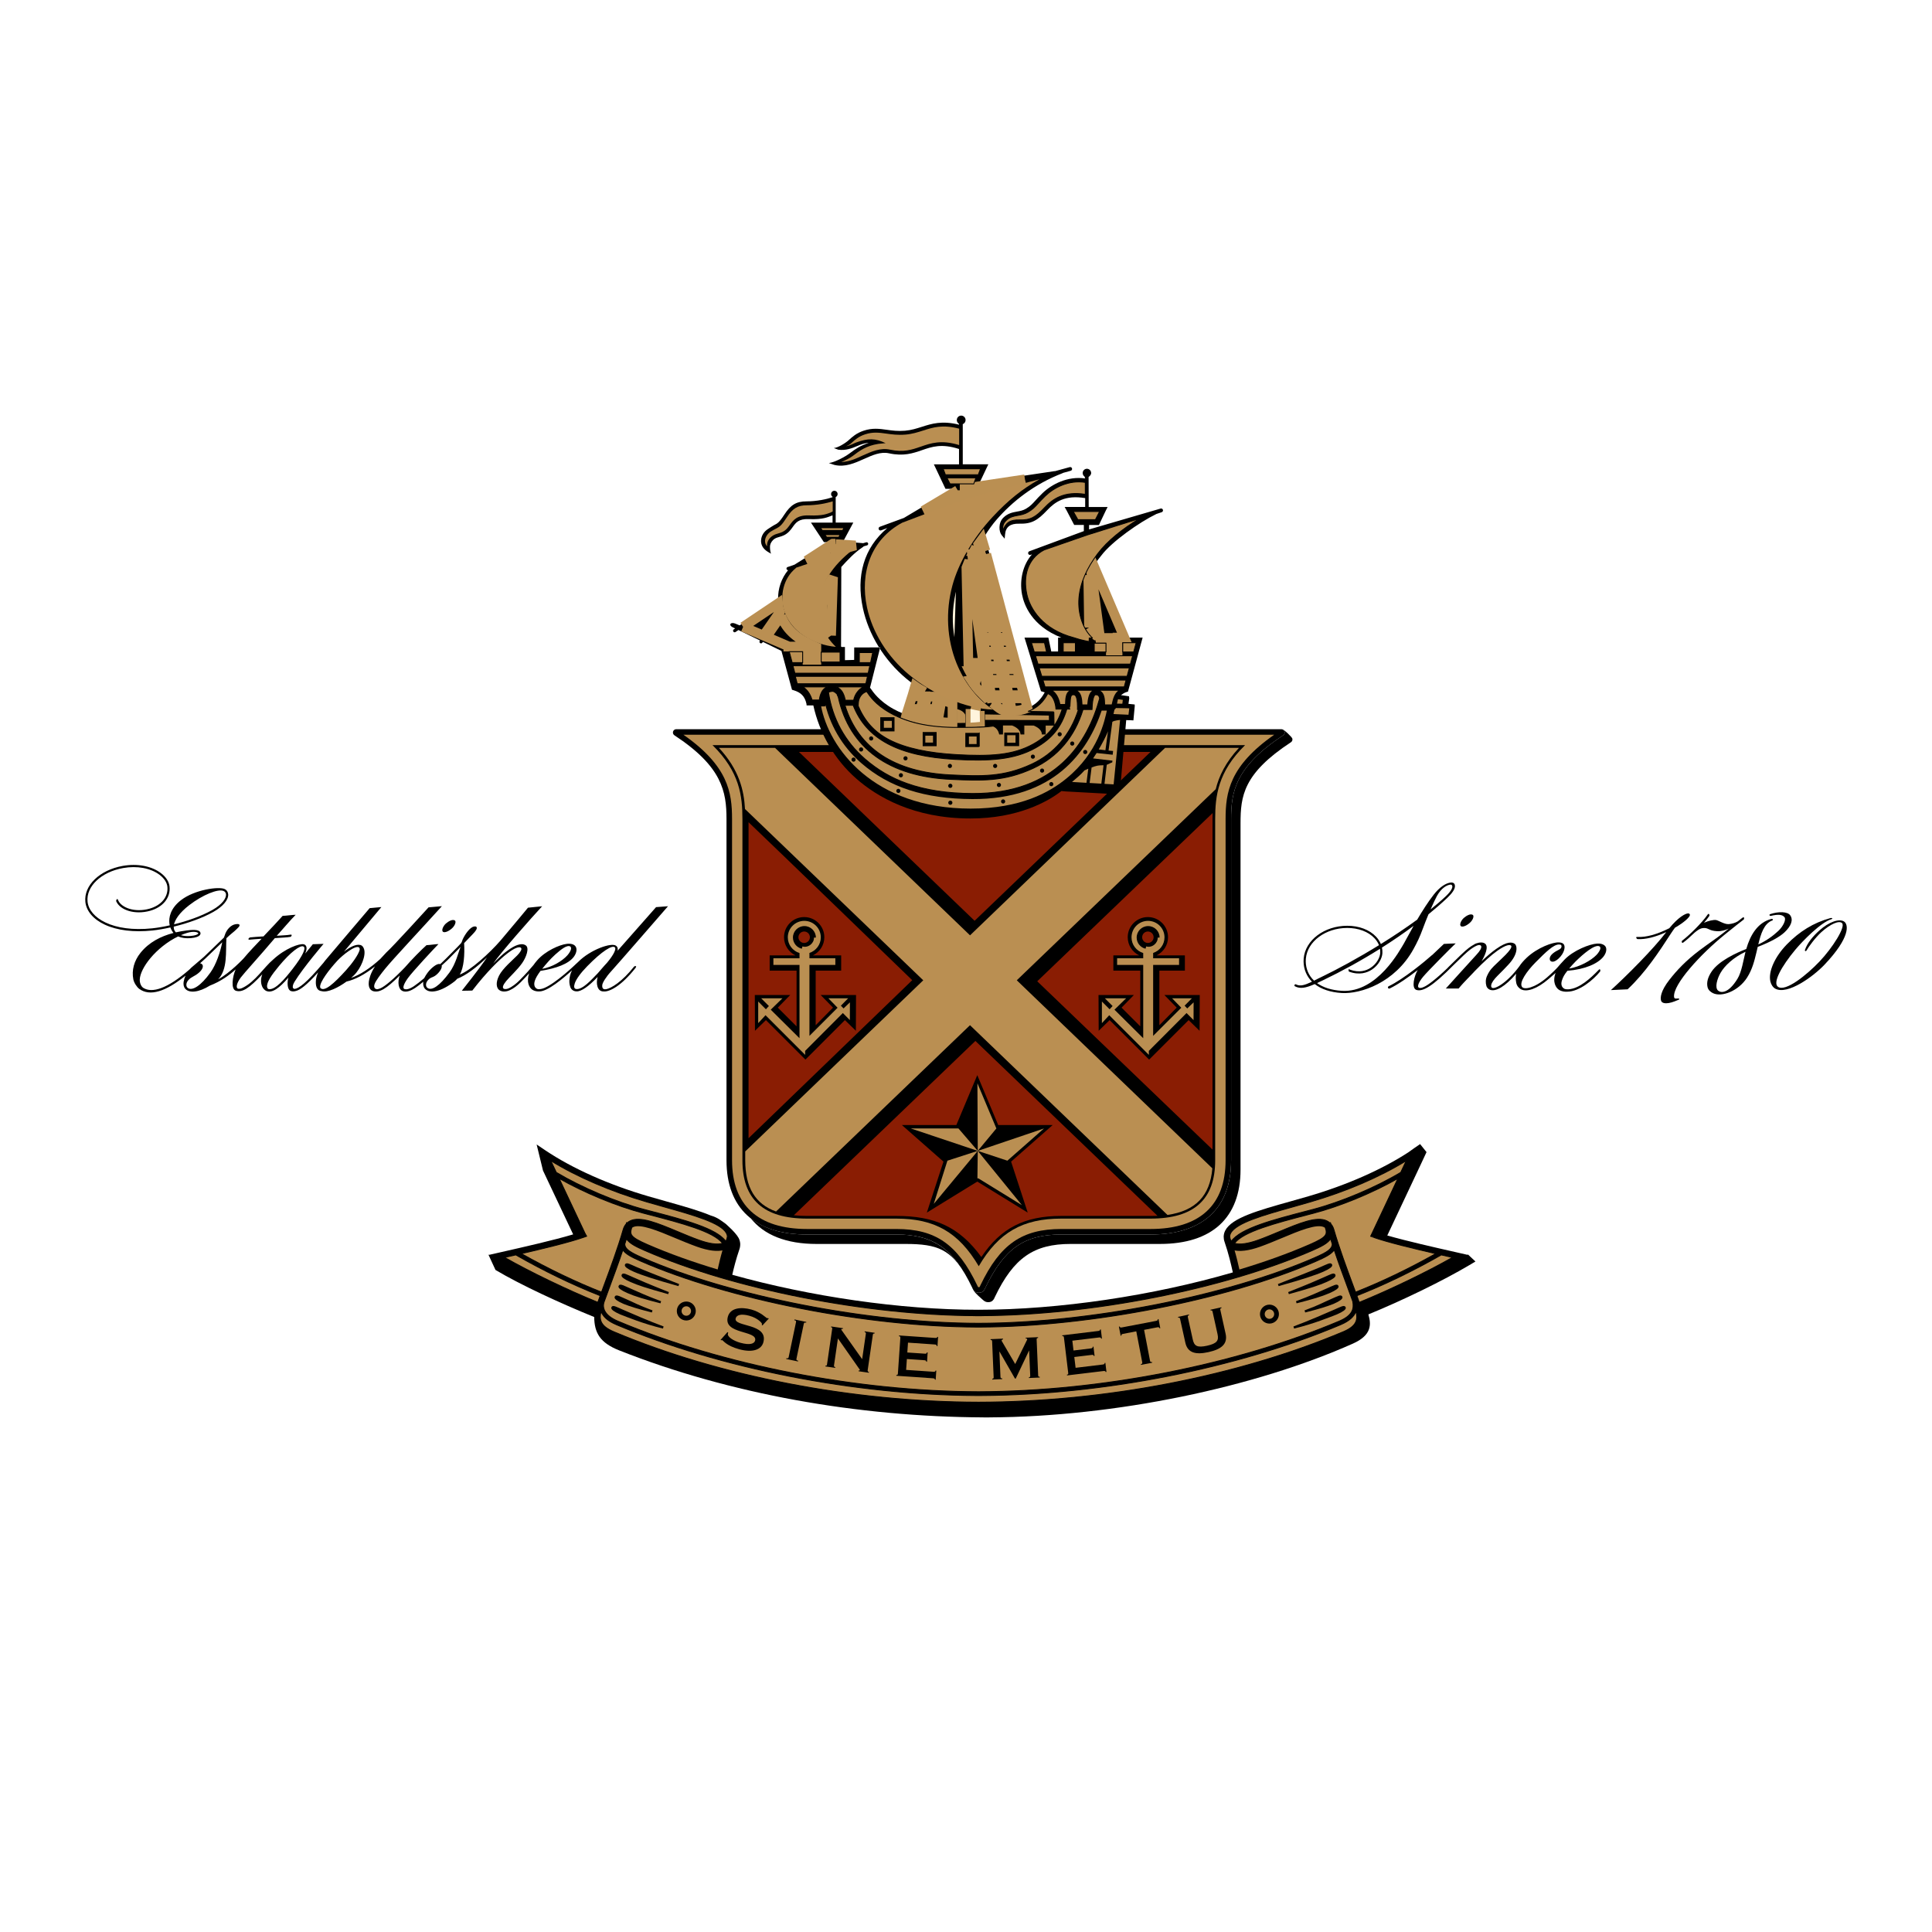 <?xml version="1.0" encoding="utf-8"?>
<!-- Generator: Adobe Illustrator 13.0.0, SVG Export Plug-In . SVG Version: 6.00 Build 14948)  -->
<!DOCTYPE svg PUBLIC "-//W3C//DTD SVG 1.0//EN" "http://www.w3.org/TR/2001/REC-SVG-20010904/DTD/svg10.dtd">
<svg version="1.0" id="Layer_1" xmlns="http://www.w3.org/2000/svg" xmlns:xlink="http://www.w3.org/1999/xlink" x="0px" y="0px"
	 width="192.756px" height="192.756px" viewBox="0 0 192.756 192.756" enable-background="new 0 0 192.756 192.756"
	 xml:space="preserve">
<g>
	<polygon fill-rule="evenodd" clip-rule="evenodd" fill="#FFFFFF" points="0,0 192.756,0 192.756,192.756 0,192.756 0,0 	"/>
	<rect x="97.595" y="128.419" fill-rule="evenodd" clip-rule="evenodd" width="0.001" height="0"/>
	<rect x="97.715" y="128.419" fill-rule="evenodd" clip-rule="evenodd" width="0.001" height="0.001"/>
	<path fill-rule="evenodd" clip-rule="evenodd" d="M127.842,72.752c0.146,0,0.276,0.096,0.318,0.237
		c0.041,0.141-0.014,0.292-0.137,0.373c-4.767,3.125-5.195,5.631-5.195,8.351v34.044c0,4.78-2.829,7.411-8.04,7.411h-8.905
		c-3.683,0-5.688,1.384-7.563,5.288c-0.166,0.438-0.415,0.521-0.664,0.521c-0.249,0-0.497-0.083-0.665-0.521
		c-1.875-3.904-3.88-5.288-7.563-5.288h-8.905c-5.211,0-8.04-2.631-8.04-7.411V81.713c0-2.72-0.429-5.227-5.196-8.351
		c-0.123-0.081-0.178-0.232-0.136-0.373c0.042-0.141,0.171-0.237,0.318-0.237H127.842L127.842,72.752z"/>
	<path fill-rule="evenodd" clip-rule="evenodd" fill="#BA8F52" d="M68.185,73.304c4.465,3.119,4.851,5.76,4.851,8.409v34.044
		c0,4.488,2.589,6.86,7.488,6.86h8.905c3.915,0,6.099,1.518,8.078,5.642c0.049,0.129,0.089,0.159,0.089,0.16
		c0.004,0.001,0.019,0.006,0.061,0.006s0.058-0.005,0.06-0.006c0.004-0.002,0.044-0.037,0.107-0.202
		c1.962-4.082,4.146-5.6,8.061-5.6h8.905c4.898,0,7.487-2.372,7.487-6.86V81.713c0-2.649,0.387-5.29,4.852-8.409H68.185
		L68.185,73.304z"/>
	<path fill-rule="evenodd" clip-rule="evenodd" d="M89.428,123.168h-8.905c-2.401,0-4.291-0.565-5.636-1.637
		c1.332,1.683,3.548,2.578,6.577,2.578h8.905c3.181,0,4.522,0.56,6.037,3.227C94.685,124.289,92.731,123.168,89.428,123.168
		L89.428,123.168z"/>
	<path fill-rule="evenodd" clip-rule="evenodd" d="M128.934,73.681c-0.041-0.14-0.824-0.904-0.971-0.904h-0.003
		c0.095,0.036,0.17,0.112,0.2,0.212c0.041,0.141-0.014,0.292-0.137,0.373c-4.767,3.125-5.195,5.631-5.195,8.351v34.044
		c0,4.78-2.829,7.411-8.04,7.411h-8.905c-3.683,0-5.688,1.384-7.563,5.288c-0.166,0.438-0.415,0.521-0.664,0.521
		c-0.198,0-0.397-0.056-0.554-0.301c0.015,0.029,0.027,0.056,0.041,0.085c0.146,0.27,0.765,0.788,0.861,0.878
		c0.253,0.239,0.396,0.278,0.593,0.278c0.249,0,0.498-0.083,0.664-0.521c1.876-3.903,3.881-5.287,7.563-5.287h8.905
		c5.211,0,8.039-2.633,8.039-7.412V82.155c0-2.72,0.264-4.977,5.03-8.102C128.921,73.973,128.977,73.821,128.934,73.681
		L128.934,73.681z"/>
	<path fill-rule="evenodd" clip-rule="evenodd" d="M96.685,127.848c-0.045-0.086-0.09-0.168-0.135-0.251
		C96.595,127.679,96.64,127.762,96.685,127.848L96.685,127.848z"/>
	<path fill-rule="evenodd" clip-rule="evenodd" d="M98.46,127.859c0.005,0.011,0.01,0.02,0.015,0.03
		C98.475,127.89,98.47,127.878,98.46,127.859L98.46,127.859z"/>
	<path fill-rule="evenodd" clip-rule="evenodd" fill="#FFFFFF" d="M95.449,70.736c0,0,0.585,0.084,0.836,0.548
		c0.032,0.282,0.016,0.657,0.005,0.831c-0.042,0-0.088,0.001-0.131,0.001c-0.241,0.004-0.478,0.005-0.71,0.003V70.736L95.449,70.736
		z"/>
	<path fill-rule="evenodd" clip-rule="evenodd" fill="#FFFFFF" d="M97.186,66.573l-0.23,0.821h-0.409
		c-0.003,0-0.008,0.001-0.012,0.002c-0.154-0.265-0.297-0.539-0.43-0.823H97.186L97.186,66.573z"/>
	<path fill-rule="evenodd" clip-rule="evenodd" d="M71.088,74.342c2.714,2.658,2.984,5.087,2.984,7.371v34.044
		c0,3.919,2.11,5.823,6.451,5.823h8.905c3.801,0,6.212,1.344,8.222,4.75c1.986-3.393,4.401-4.75,8.233-4.75h8.905
		c4.341,0,6.451-1.904,6.451-5.823V81.713c0-2.284,0.27-4.713,2.984-7.371H71.088L71.088,74.342z"/>
	<path fill-rule="evenodd" clip-rule="evenodd" fill="#8A1D03" d="M120.973,81.713c0-0.195,0.004-0.394,0.009-0.595l-17.497,16.786
		l17.488,16.791V81.713L120.973,81.713L120.973,81.713z M79.712,75.021l17.524,16.846l17.55-16.846H79.712L79.712,75.021
		L79.712,75.021z M74.682,113.562l16.331-15.768c0,0-13.956-13.508-16.331-15.762V113.562L74.682,113.562z M89.428,121.314
		c3.811,0,6.279,1.077,8.482,4.099c1.938-2.898,4.308-4.099,7.973-4.099h8.905c0.32,0,0.697-0.01,0.697-0.01l-18.169-17.45
		l-18.114,17.394c0.413,0.044,0.853,0.066,1.32,0.066H89.428L89.428,121.314z"/>
	<polygon fill-rule="evenodd" clip-rule="evenodd" points="97.504,117.887 102.536,120.983 100.877,115.895 105.025,112.245 
		99.591,112.245 97.504,107.267 95.415,112.245 89.981,112.245 94.129,115.895 92.47,120.983 97.504,117.887 97.504,117.887 	"/>
	<path fill-rule="evenodd" clip-rule="evenodd" d="M85.406,99.274l-0.016,3.567l-1.093-1.064l-3.94,3.94l-3.941-3.94l-1.092,1.064
		l-0.016-3.567h3.529l-1.232,1.258l1.868,1.867v-5.559H76.79v-1.521h2.575c-0.675-0.324-1.143-1.012-1.143-1.812
		c0-1.111,0.899-2.011,2.01-2.011c1.11,0,2.011,0.9,2.011,2.011c0,0.799-0.468,1.487-1.143,1.812h2.823v1.521H81.38v5.448
		l1.729-1.757l-1.23-1.258H85.406L85.406,99.274L85.406,99.274z M80.232,94.08c0.316,0,0.572-0.257,0.572-0.572
		s-0.256-0.572-0.572-0.572s-0.572,0.256-0.572,0.572S79.917,94.08,80.232,94.08L80.232,94.08z"/>
	<path fill-rule="evenodd" clip-rule="evenodd" d="M119.7,99.274l-0.018,3.567l-1.092-1.064l-3.94,3.94l-3.941-3.94l-1.093,1.064
		l-0.016-3.567h3.528l-1.23,1.258l1.867,1.867v-5.559h-2.684v-1.521h2.575c-0.675-0.324-1.143-1.012-1.143-1.812
		c0-1.111,0.9-2.011,2.011-2.011s2.011,0.9,2.011,2.011c0,0.799-0.467,1.487-1.143,1.812h2.824v1.521h-2.545v5.448l1.729-1.757
		l-1.23-1.258H119.7L119.7,99.274L119.7,99.274z M114.525,94.08c0.316,0,0.572-0.257,0.572-0.572s-0.256-0.572-0.572-0.572
		c-0.315,0-0.572,0.256-0.572,0.572S114.21,94.08,114.525,94.08L114.525,94.08z"/>
	<path fill-rule="evenodd" clip-rule="evenodd" d="M147.207,125.859l-0.744-0.694l-0.055,0.028
		c-0.151-0.034-0.664-0.151-0.664-0.151l-0.562-0.128c-2.009-0.454-4.848-1.098-6.772-1.65l3.405-7.226l0.067-0.144l0.443-0.948
		l-0.641-0.801c-0.375,0.252-0.769,0.531-1.176,0.825c-2.659,1.729-6.177,3.277-9.955,4.379l-1.771,0.504
		c-3.282,0.922-5.875,1.65-6.535,2.91c-0.098,0.188-0.15,0.384-0.158,0.585l-0.007,0.001l0.006,0.032
		c-0.002,0.169,0.024,0.341,0.086,0.518c0.405,1.176,0.648,2.256,0.793,2.901l0.034,0.149c-7.915,2.305-17.298,3.727-25.388,3.727
		c-7.81,0-16.819-1.328-24.554-3.492c0.149-0.65,0.373-1.557,0.709-2.533c0.061-0.176,0.088-0.349,0.084-0.518l0.007-0.032
		l-0.007-0.001c-0.008-0.201-0.06-0.396-0.159-0.586c-0.148-0.282-0.55-0.74-1.022-1.166c-0.153-0.161-0.34-0.313-0.56-0.459
		c-0.245-0.181-0.492-0.336-0.717-0.438c-0.164-0.075-0.324-0.132-0.481-0.178c-1.17-0.491-2.72-0.928-4.471-1.42l-1.77-0.504
		c-3.926-1.144-7.57-2.771-10.263-4.58l-0.868-0.584l0.634,2.6l3.01,6.369c-1.914,0.575-4.998,1.275-7.142,1.76l-0.562,0.128
		l-0.687,0.156l-0.067-0.031l0.708,1.535c2.525,1.505,6.448,3.312,9.848,4.697c0.023,1.587,0.581,2.572,2.501,3.331
		c11.021,4.357,23.755,6.619,36.347,6.682v0.004h0.29h0.29v-0.004c12.593-0.062,26.487-3.003,36.265-7.359
		c1.887-0.841,1.842-1.91,1.547-2.916c3.399-1.385,7.529-3.4,10.055-4.904L147.207,125.859L147.207,125.859z"/>
	<path fill-rule="evenodd" clip-rule="evenodd" d="M83.377,52.14v-2.548c0.114-0.052,0.192-0.166,0.192-0.299
		c0-0.182-0.146-0.329-0.326-0.329c-0.18,0-0.325,0.147-0.325,0.329c0,0.114,0.058,0.214,0.146,0.273v0.041
		c-0.568,0.195-1.562,0.414-2.589,0.414c-1.03,0-1.587,0.345-2.227,1.33c-0.518,0.798-0.686,0.874-1.036,1.053
		c-0.135,0.07-0.346,0.22-0.578,0.366c-0.426,0.269-0.677,0.678-0.702,1.141c-0.015,0.272,0.055,0.668,0.476,1.004
		c0.182,0.146,0.332,0.213,0.517,0.326c-0.095-0.22-0.123-0.648-0.093-0.833c0.038-0.223,0.215-0.502,0.451-0.652
		c0.153-0.096,0.31-0.141,0.477-0.189c0.286-0.082,0.61-0.174,0.966-0.533c0.141-0.143,0.252-0.297,0.359-0.447
		c0.321-0.447,0.598-0.834,1.602-0.795c1.47,0.056,1.91-0.207,2.335-0.359c0.014-0.006,0.027-0.01,0.042-0.015v0.723l0,0H81.32
		h-0.411l0.229,0.344l0.999,1.508L82.2,54.09h0.118h0.526l-3.591,2.257c-0.042,0-0.083,0.012-0.119,0.041l-0.559,0.188
		c-0.083,0.027-0.126,0.117-0.1,0.2c0.022,0.069,0.088,0.11,0.157,0.107c-0.658,0.781-1.032,1.849-1.001,2.925l-3.836,2.588
		c-0.218-0.092-0.373-0.156-0.442-0.183c-0.479-0.186-0.705,0.161-0.225,0.384c0.046,0.022,0.121,0.058,0.216,0.104l-0.136,0.093
		c-0.073,0.048-0.091,0.146-0.042,0.219c0.048,0.073,0.145,0.092,0.216,0.044l0.292-0.198c0.542,0.261,1.371,0.663,2.154,1.042
		l-0.027,0.04c-0.05,0.071-0.033,0.169,0.037,0.22c0.071,0.05,0.168,0.034,0.219-0.038l0,0l0.058-0.083
		c0.984,0.478,1.826,0.888,1.826,0.888l0.021,0.003l1.01,3.721l0.047,0.166l0.163,0.049c0.707,0.218,1.1,0.564,1.28,1.351
		l0.014,0.161h0.25h0.421c0.596,2.705,2.045,5.346,4.295,7.313c2.038,1.781,5.667,3.968,11.387,3.968
		c4.714,0,7.733-1.689,9.073-2.739c0.026,0.009,0.368,0.037,0.396,0.039l4.867,0.266l0.608-0.664l0.59-6.717l0.296,0.011
		c0.021,0.001,0.039-0.001,0.058-0.004l0.06,0.004l0.302,0.018l0.029-0.304l0.104-1.096l-0.002-0.187l-0.311-0.032l-0.311-0.031
		l0.079-0.546l-0.027-0.211l-0.304-0.042l-0.496-0.071c0.123-0.09,0.346-0.254,0.558-0.31l0.141-0.037l0.038-0.141l1.337-4.934
		l0.087-0.319h-0.328h-1.155l-3.188-7.464c0.146-0.233,0.397-0.525,0.568-0.751c1.038-1.371,3.807-3.31,5.434-4.096
		c0.013-0.005,0.023-0.012,0.033-0.02l0.534-0.179l0,0c0.099-0.029,0.156-0.135,0.127-0.235c-0.028-0.101-0.133-0.159-0.231-0.129
		l-7.138,2.082v-0.445h0.752h0.228l0.062-0.12l0.643-1.35l0.166-0.324h-0.454h-1.435l-0.01-3c0.108-0.067,0.255-0.215,0.255-0.388
		c0-0.235-0.188-0.426-0.422-0.426s-0.422,0.191-0.422,0.426c0,0.148,0.075,0.278,0.188,0.354l0.06,0.188
		c-1.75-0.258-3.338,0.578-4.255,1.464c-0.333,0.323-0.556,0.568-0.735,0.766c-0.304,0.334-0.486,0.536-0.912,0.789
		c-0.297,0.176-0.593,0.23-0.907,0.287c-0.445,0.082-0.905,0.166-1.354,0.605c-0.522,0.512-0.457,1.404-0.157,1.757l0.288,0.341
		l0.042-0.447c0.067-0.73,0.523-1.074,1.396-1.051c1.268,0.033,1.839-0.326,2.815-1.355c0.779-0.821,1.777-1.531,3.779-1.196v0.885
		h-1.671h-0.377l0.187,0.331l0.706,1.35l0.063,0.112h0.128h0.831v0.614l-5.437,2.012c-0.097,0.036-0.146,0.146-0.111,0.244
		s0.145,0.149,0.241,0.112l0,0l0.138-0.05c-0.874,0.976-1.281,2.511-0.995,4.014c0.193,1.006,0.949,3.123,3.919,4.292h-0.075h-0.251
		v0.253v1.134h-0.677l-0.249-1.19l-0.044-0.197h-0.2h-1.839h-0.341l0.102,0.328l1.504,4.892l0.04,0.128l0.128,0.039l0.246,0.076
		c-0.193,0.346-0.583,1.015-1.433,1.44l-4.56-17.039c0.386-0.606,0.78-1.162,1.169-1.609c1.573-1.814,3.758-3.564,6.607-4.661l0,0
		c0.019-0.007,0.034-0.017,0.048-0.028l0.76-0.209c0.101-0.027,0.159-0.131,0.132-0.232c-0.026-0.102-0.13-0.161-0.229-0.133
		l-1.492,0.409l-0.002-0.012l-7.479,1.119l0.679-1.434l0.173-0.362h-0.398h-2.153v-4.006c0.164-0.064,0.281-0.224,0.281-0.412
		c0-0.244-0.196-0.441-0.438-0.441s-0.437,0.197-0.437,0.441c0,0.163,0.087,0.305,0.218,0.382v0.081
		c-1.708-0.423-2.727-0.098-3.713,0.217c-0.54,0.172-1.049,0.335-1.673,0.387c-0.723,0.06-1.287-0.019-1.833-0.095
		c-0.729-0.102-1.417-0.198-2.296,0.093c-0.718,0.238-1.141,0.625-1.482,0.936c-0.335,0.306-1.058,0.758-1.494,0.795l0.454,0.167
		c0.778,0.093,1.354-0.147,1.91-0.38c0.333-0.139,0.684-0.288,1.121-0.297c-0.825,0.25-1.381,0.642-1.85,1
		c-0.514,0.393-1.523,0.922-2.127,1.01l0.548,0.183c1.068,0.252,2.029-0.179,2.958-0.596c0.852-0.382,1.658-0.743,2.491-0.563
		c1.468,0.316,2.393-0.003,3.288-0.312c1.008-0.349,1.962-0.679,3.7-0.119v1.531h-2.111h-0.399l0.173,0.362l0.919,1.94l0.068,0.143
		h0.158h0.572l-4.88,2.904l-2.402,0.882c-0.098,0.037-0.148,0.145-0.112,0.243c0.035,0.099,0.143,0.149,0.241,0.114l0.618-0.228
		c-2.354,1.976-3.123,4.787-2.436,7.988c0.558,2.603,2.092,5.159,4.32,7.025c0.177,0.147,0.357,0.291,0.541,0.43l-0.867,3.057
		c-0.337-0.139-0.657-0.291-0.959-0.459c-1.417-0.79-2.037-1.705-2.271-2.05c-0.016-0.023-0.035-0.041-0.056-0.056l0.941-3.721
		l0.068-0.309l-0.439,0.001l-1.894,0.006l-0.248,0.001l-0.002,0.251L85.22,65.84L84.3,65.865v-0.914v-0.128v-0.021v-0.253h-0.251
		h-0.08c-0.019-0.016-0.038-0.032-0.057-0.048l0.024-7.932c0.607-0.668,1.295-1.427,2.178-2.007l0,0
		c0.021-0.014,0.038-0.031,0.052-0.051c0.022-0.002,0.044-0.009,0.062-0.021l0.278-0.079c0.083-0.024,0.131-0.111,0.108-0.196
		c-0.023-0.083-0.109-0.132-0.193-0.109l-0.301,0.086l-2.002-0.161l0.03-0.057l0.81-1.508l0.175-0.327h-0.368H83.377L83.377,52.14z"
		/>
	<path fill-rule="evenodd" clip-rule="evenodd" fill="#FFF4DC" d="M95.347,59.131c0.006-0.026,0.014-0.051,0.021-0.077l-0.146,4.52
		C95,62.271,94.974,60.894,95.347,59.131L95.347,59.131z"/>
	<path fill="none" stroke="#BA8F52" stroke-width="0.969" stroke-miterlimit="2.613" d="M108.654,62.616l-0.075-4.998
		c0.014-0.033,0.025-0.066,0.038-0.099l0.795,5.879h-0.068C109.085,63.209,108.866,62.987,108.654,62.616 M91.006,69.472h1.18
		l-0.361,1.265h-1.219L91.006,69.472 M92.512,69.503h0.847c0.021,0.032,0.04,0.027,0.059,0.021c0.058,0.028,0.115,0.057,0.174,0.084
		l-0.242,1.128h-1.156L92.512,69.503 M93.305,71.053l-0.179,0.906c-0.406-0.055-0.796-0.124-1.172-0.206l0.177-0.701H93.305
		 M93.944,69.769c0.354,0.158,0.716,0.303,1.087,0.435v1.908c-0.531-0.017-0.979-0.052-1.468-0.107L93.944,69.769 M96.829,70.732
		c0.316,0.075,0.637,0.14,0.961,0.198l-0.04,0.001l0.003,0.253l0.016,0.845c-0.322,0.033-0.637,0.057-0.94,0.071V70.732
		 M96.829,70.732c0.316,0.075,0.637,0.14,0.961,0.198l-0.04,0.001l0.003,0.253l0.016,0.845c-0.322,0.033-0.637,0.057-0.94,0.071
		V70.732 M97.121,67.837h0.26l0.045-0.161l0.356-1.264l0.078-0.281h-0.384h-0.859l-0.2-9.48l0.283-0.708l1.904,13.875
		c-0.692-0.671-1.157-1.112-1.703-1.948L97.121,67.837 M97.387,54.578l0.048,0.397h-0.253L97.387,54.578 M98.396,55.278l0.201,0.752
		h-0.631l-0.148-0.738h0.515C98.355,55.292,98.377,55.287,98.396,55.278 M99.219,58.349h-0.787l-0.165-0.822h0.694
		c0.012,0,0.024-0.002,0.036-0.005L99.219,58.349 M99.942,61.051c-0.01-0.001-0.021-0.003-0.03-0.003h-0.939l-0.215-1.075h0.819
		c0.026,0,0.051-0.006,0.072-0.018L99.942,61.051 M101.387,66.445h-1.33l-0.226-1.117h1.251c0.003,0,0.003,0,0.006,0L101.387,66.445
		 M101.757,67.824h-1.425l-0.213-1.062h1.298c0.018,0,0.035-0.003,0.052-0.01L101.757,67.824 M102.166,69.355h-1.526l-0.244-1.215
		h1.397c0.017,0,0.031-0.003,0.046-0.007L102.166,69.355 M98.87,69.361l-0.165-1.225c0.012,0.002,0.023,0.004,0.036,0.004h1.335
		l0.244,1.215h-1.412C98.895,69.355,98.882,69.357,98.87,69.361 M97.284,57.527h0.664l0.165,0.822h-0.718L97.284,57.527
		 M97.242,57.211l-0.115-0.865h0.584l0.174,0.865H97.242 M98.176,58.666l0.198,0.991h-0.805l-0.133-0.991H98.176 M98.438,59.973
		l0.216,1.075h-0.832c-0.022,0-0.044,0.006-0.064,0.015l-0.145-1.089H98.438 M97.821,61.364h0.896l0.182,0.907H97.92l-0.122-0.909
		C97.806,61.363,97.813,61.364,97.821,61.364 M98.962,62.587l0.208,1.033h-1.056c-0.005,0-0.009,0.001-0.013,0.002l-0.139-1.035
		H98.962 M99.233,63.937l0.216,1.075h-1.084c-0.027,0-0.053,0.008-0.075,0.021l-0.147-1.096H99.233 M98.365,65.328h1.147
		l0.224,1.117h-1.162c-0.034,0-0.065,0.011-0.091,0.03l-0.155-1.152C98.341,65.326,98.353,65.328,98.365,65.328 M98.574,66.762H99.8
		l0.213,1.062h-1.271c-0.027,0-0.053,0.008-0.074,0.02l-0.147-1.092C98.537,66.758,98.555,66.762,98.574,66.762 M99.769,65.012
		l-0.216-1.075h1.07c0.03,0,0.061-0.01,0.085-0.026l0.295,1.102H99.769 M100.623,63.62h-1.134l-0.208-1.033h1.072l0.276,1.034
		C100.627,63.621,100.625,63.62,100.623,63.62 M99.219,62.271l-0.181-0.907h0.874c0.04,0,0.076-0.016,0.103-0.041l0.254,0.948
		H99.219 M98.694,59.657l-0.198-0.991h0.808l0.266,0.991H98.694 M98.203,57.211l-0.174-0.865h0.653l0.231,0.865H98.203
		 M97.647,56.03h-0.564l-0.099-0.738h0.515L97.647,56.03 M98.987,70.112l-0.076-0.441h1.472l0.253,1.258l-0.387,0.02l-0.287-0.13
		C99.627,70.655,99.302,70.334,98.987,70.112 M100.949,70.896l-0.246-1.225h1.547l0.261,0.968
		C102.091,70.8,101.484,70.966,100.949,70.896 M98.315,54.976h-0.561l-0.151-0.661l0.365-0.499L98.315,54.976 M102.26,47.826
		c0,0-4.198,1.051-6.017,1.649c0-0.266,0-0.709,0-0.709h1.045h0.158l0.068-0.143l0.044-0.093L102.26,47.826 M95.553,48.914v0.781
		l-3.437,1.263L95.553,48.914 M92.25,69.034l-0.031,0.121h-1.117l0.203-0.698C91.62,68.683,91.915,68.834,92.25,69.034
		 M90.511,71.053h1.231l-0.154,0.615c-0.404-0.1-0.788-0.217-1.153-0.351L90.511,71.053 M82.917,63.413
		c-0.635-0.901-0.935-1.92-0.876-3.007c0.056-1.043,0.403-1.853,1.073-2.829L82.917,63.413 M82.868,55.133l-2.409,0.81l2.409-1.56
		V55.133 M83.37,54.288l1.987,0.131l-1.987,0.559V54.288 M74.141,62.542l3.484-2.338c0.031,0.289,0.089,0.578,0.174,0.865
		l-1.626,2.343C75.44,63.096,74.689,62.775,74.141,62.542 M77.926,61.436c0.596,1.546,1.748,2.382,3.521,3.144v0.221v1.027h-0.877
		v-1.069v-0.253h-0.251h-1.632l0.001-0.011c0,0-1.049-0.453-2.22-0.957L77.926,61.436 M112.176,63.61h-0.426h-0.25v0.253v1.136
		h-0.669v-1.095v-0.252h-0.251h-0.821l-0.897-6.673c0.084-0.169,0.173-0.336,0.269-0.503L112.176,63.61L112.176,63.61z"/>
	<path fill-rule="evenodd" clip-rule="evenodd" fill="#FFF4DC" d="M96.829,70.732c0.316,0.075,0.637,0.14,0.961,0.198l-0.04,0.001
		l0.003,0.253l0.016,0.845c-0.322,0.033-0.637,0.057-0.94,0.071V70.732L96.829,70.732z"/>
	<path fill-rule="evenodd" clip-rule="evenodd" d="M63.264,96.434L63.264,96.434c-1.213,1.538-2.308,2.177-2.798,2.26
		c-0.017,0-0.036,0-0.056,0.003c-0.189,0.021-0.359-0.062-0.321-0.426c0.023-0.232,0.38-0.816,0.895-1.372
		c0.516-0.556,5.663-6.484,5.663-6.484l-1.191,0.09c0,0-2.23,2.521-3.842,4.352c0.045-0.188,0.027-0.368-0.162-0.507
		c-0.447-0.329-2.54,0.378-3.78,1.633c-0.055,0.056-0.118,0.109-0.221,0.204c-0.622,0.604-2.647,2.413-3.538,2.494
		c-0.219,0.021-0.313,0.023-0.464-0.117c-0.092-0.085-0.222-0.325-0.083-0.729c0.098-0.287,0.263-0.562,0.558-0.969
		c1.594-0.255,2.782-0.698,3.313-1.39c0.261-0.34,0.351-0.737,0.221-0.993c-0.147-0.291-0.524-0.36-0.912-0.315
		c-0.714,0.084-2.143,0.705-2.964,1.658c-0.134,0.156-0.249,0.304-0.349,0.448c-0.021,0.025-0.043,0.049-0.064,0.075
		c-0.278,0.328-0.66,0.776-1.349,1.471c-0.279,0.281-0.713,0.637-1.097,0.797c-0.178,0.074-0.421,0.091-0.502-0.004
		c-0.109-0.126-0.019-0.362,0.289-0.742c0.309-0.382,1.103-1.104,1.574-1.769c0.417-0.587,0.756-1.519,0.372-1.782
		c-0.449-0.308-1.162,0.037-1.786,0.499c0,0,0.001,0,0.003,0.001c-0.064,0.045-0.131,0.092-0.2,0.142
		c-0.316,0.232-0.764,0.656-1.248,1.152l-0.003-0.003c0.689-1.016,3.8-4.552,4.869-5.694l-1.415,0.145c0,0-1.665,2.014-2.746,3.283
		c-1.081,1.251-3.008,2.995-4.061,3.388c0.413-0.66,0.505-2.015,0.435-3.136c0.332-0.351,0.749-0.784,0.844-0.88
		c0.34-0.345,0.465-0.569,0.41-0.697c-0.052-0.119-0.189-0.089-0.267-0.078c-0.391,0.059-0.885,0.748-1.134,1.292
		c-0.028,0.063-0.055,0.212-0.148,0.359c-0.106,0.111-0.215,0.228-0.327,0.346l-1.177,1.191c-0.058,0.055-0.362,0.36-0.582,0.562
		c-0.174-0.065-0.477,0.048-0.917,0.464c-0.256,0.243-0.477,0.543-0.689,0.941c-0.384,0.323-0.749,0.612-1.025,0.797
		c-0.48,0.32-0.762,0.332-0.906,0.293c-0.025-0.009-0.048-0.02-0.067-0.029c-0.15-0.091-0.07-0.447,0.376-1.071
		c0.472-0.659,2.684-3.028,3.051-3.396c-0.272,0-0.825,0.096-1.193,0.108c-0.426,0.372-1.539,1.489-2.152,2.21
		c-1.09,1.148-2.031,1.921-2.436,2.089c-0.094,0.041-0.215,0.075-0.29,0.093c0.002,0,0.004,0-0.001,0
		c-0.282,0.017-0.412-0.181-0.304-0.503c0.118-0.35,0.645-1.03,1.033-1.51c0.804-0.993,3.496-3.85,5.686-6.27l-1.332,0.118
		c0,0-3.564,3.926-4.217,4.506c-0.008,0.007-0.295,0.312-0.607,0.652c-1.026,0.933-1.999,1.563-2.906,1.885
		c0.11-0.094,0.209-0.187,0.298-0.274c0.695-0.696,1.216-1.97,0.993-2.616c-0.07-0.203-0.187-0.358-0.363-0.399
		c-0.481-0.112-1.12,0.261-1.643,0.675l3.738-4.457l-1.169,0.108c0,0-3.918,4.598-4.435,5.223c-0.064,0.078-0.125,0.158-0.184,0.241
		c-1.726,2.056-2.475,2.554-2.872,2.594c-0.059-0.003-0.1-0.028-0.141-0.074c-0.073-0.084-0.063-0.317,0.136-0.639
		c0.911-1.469,2.897-3.782,2.897-3.782l-1.069,0.037l-0.766,0.932c0.127-0.292,0.168-0.516,0.12-0.673
		c-0.037-0.123-0.121-0.222-0.254-0.253c-0.433-0.102-1.849,0.403-3.055,1.516c-0.934,0.782-1.786,2.213-3.043,2.822
		c-0.093,0.045-0.16,0.068-0.233,0.086c-0.103,0.019-0.203,0.03-0.277-0.014c-0.15-0.091-0.135-0.485,0.322-1.102
		c0.308-0.416,1.882-2.134,3.394-3.922c0.884-0.066,1.155-0.061,1.561-0.129c0.06-0.009,0.126-0.12,0.117-0.179
		c-0.01-0.06-0.094-0.045-0.152-0.036c-0.363,0.06-0.549,0.048-1.336,0.108c0.545-0.588,1.336-1.542,1.889-2.095
		c-0.271,0-0.935,0.095-1.301,0.108c-0.327,0.375-1.181,1.285-1.911,2.048c-0.614,0.044-0.908,0.054-1.288,0.097
		c-0.06,0.007-0.159,0.034-0.205,0.135c-0.046,0.101,0.061,0.103,0.12,0.095c0.332-0.038,0.636-0.051,1.185-0.091
		c-0.652,0.689-1.227,1.28-1.797,1.961c0,0-1.303,1.41-2.539,2.09c0.964-1.011,0.742-2.744,0.824-4.104
		c0.397-0.384,0.687-0.597,0.792-0.694c0.374-0.345,0.57-0.515,0.51-0.644c-0.056-0.119-0.307-0.07-0.393-0.058
		c-0.429,0.058-0.905,0.516-1.078,1.116c-0.02,0.067-0.052,0.134-0.078,0.215c-0.126,0.122-0.257,0.25-0.391,0.379l-1.611,1.552
		c-0.057,0.054-0.824,0.702-1.249,1.067c-0.062,0.053-0.121,0.114-0.179,0.181c-2.228,1.939-3.73,2.379-4.599,1.849
		c-0.228-0.139-0.38-0.485-0.368-0.834c0.019-0.591,0.437-1.392,1.061-2.139c0.711-0.852,1.704-1.657,2.767-2.169
		c0.332,0.151,0.771,0.211,1.274,0.17c0.475-0.041,0.799-0.156,0.914-0.329c0.045-0.07,0.057-0.149,0.033-0.223
		c-0.122-0.365-0.933-0.269-1.409-0.208c-0.348,0.044-0.694,0.105-1.037,0.184c-0.021-0.02-0.04-0.042-0.058-0.064
		c-0.104-0.126-0.164-0.287-0.154-0.507c1.363-0.333,2.836-0.841,3.949-1.469c0.946-0.533,1.501-1.18,1.484-1.731
		c-0.008-0.244-0.134-0.444-0.347-0.547c-0.58-0.281-2.993,0.05-4.357,1.1c-1.1,0.845-1.229,1.783-1.164,2.326
		c0.008,0.067,0.021,0.13,0.036,0.192c-0.634,0.143-1.233,0.244-1.746,0.298c-3.962,0.416-6.283-1.057-6.454-2.651
		c-0.164-1.527,1.36-2.974,3.547-3.363c1.386-0.248,2.744,0.003,3.631,0.67c0.461,0.347,0.74,0.771,0.785,1.192
		c0.105,1.002-0.601,1.864-1.798,2.196c-1.467,0.406-2.792-0.104-3.109-0.836c-0.024-0.056-0.052-0.153-0.107-0.129
		c-0.055,0.024-0.116,0.161-0.093,0.216c0.403,0.93,1.913,1.361,3.366,0.959c1.306-0.362,2.073-1.314,1.956-2.428
		c-0.051-0.483-0.359-0.96-0.87-1.343c-0.934-0.703-2.355-0.969-3.8-0.711c-2.3,0.41-3.902,1.958-3.726,3.6
		c0.098,0.913,0.807,1.738,1.944,2.265c1.242,0.574,2.884,0.774,4.75,0.579c0.524-0.055,1.137-0.159,1.786-0.305
		c0.082,0.225,0.198,0.41,0.311,0.55c-1.268,0.329-2.446,0.933-3.29,1.982c-0.646,0.805-0.896,1.742-0.717,2.648
		c0.067,0.342,0.354,0.779,0.593,0.953c1.059,0.772,2.624,0.282,4.62-1.326c-0.042,0.088-0.079,0.177-0.109,0.266l-0.086,0.354
		c-0.037,0.271,0.005,0.523,0.173,0.705c0.405,0.44,1.345,0.355,2.446-0.328c1.113-0.427,1.97-1.068,2.57-1.615
		c-0.316,0.715-0.501,1.981,0.033,2.133c0.652,0.185,1.317-0.254,2.628-1.649c-0.164,0.438-0.169,0.853-0.014,1.226
		c0.095,0.229,0.297,0.385,0.387,0.427c0.603,0.282,1.349-0.292,2.228-1.319c-0.134,0.476-0.104,1.102,0.157,1.287
		c0.175,0.123,0.402,0.103,0.602,0.043c0.397-0.099,1.025-0.533,2.209-1.858c-0.118,0.286-0.196,0.555-0.217,0.771
		c-0.049,0.494,0.026,1.051,0.573,1.107c0.611,0.168,1.659-0.36,2.475-0.957c0.891-0.207,1.842-0.716,2.845-1.518
		c-0.187,0.289-0.354,0.601-0.47,0.931c-0.317,0.901-0.14,1.399,0.271,1.541c0.646,0.183,1.319-0.226,2.664-1.558
		c-0.236,0.656-0.151,1.43,0.356,1.573c0.022,0.007,0.042,0.012,0.064,0.016c0.299,0.065,0.699-0.065,1.113-0.342
		c0.227-0.151,0.511-0.371,0.817-0.623c-0.036,0.272,0.007,0.523,0.174,0.706c0.476,0.516,1.614,0.294,2.961-0.754
		c0.063-0.049,0.196-0.194,0.254-0.252c0.884-0.346,1.885-1.095,2.962-2.122c-0.296,0.445-0.93,1.327-2.506,3.319
		c0,0,1.041-0.011,1.047-0.019c1.423-1.847,2.71-3.1,3.479-3.692c0.386-0.297,0.684-0.473,0.871-0.546
		c0.211-0.086,0.438-0.125,0.524-0.005c0.099,0.137-0.102,0.44-0.408,0.753c-0.411,0.42-1.433,1.278-1.795,1.994
		c-0.378,0.748-0.236,1.242-0.009,1.424c0.148,0.118,0.309,0.161,0.489,0.168c0.171,0.006,0.428-0.046,0.598-0.138
		c0.339-0.148,0.714-0.424,1.102-0.814c0.339-0.343,0.604-0.625,0.819-0.863c-0.303,0.873,0.026,1.439,0.305,1.626
		c0.25,0.167,0.526,0.192,0.737,0.178c0.001,0,0.003,0,0.004,0c0.823-0.016,2.33-1.283,3.233-2.103
		c-0.188,0.356-0.251,0.691-0.269,1.059c-0.009,0.188,0.048,0.623,0.204,0.802c0.192,0.219,0.377,0.232,0.528,0.237
		c0.47,0.016,1.191-0.493,2.093-1.439c-0.185,0.649-0.044,1.441,0.565,1.447c0.024,0.001,0.045,0,0.067-0.001
		c0.017,0.001,0.032,0.005,0.048,0.005c0.532-0.004,1.651-0.514,3.103-2.353c0.035-0.043,0.075-0.133,0.05-0.16
		C63.417,96.362,63.291,96.399,63.264,96.434L63.264,96.434L63.264,96.434z M54.693,95.947c0.341-0.391,1.044-1.069,1.566-1.388
		c0.274-0.166,0.501-0.216,0.64-0.124c0.066,0.044,0.081,0.139,0.079,0.211c-0.006,0.154-0.171,0.443-0.366,0.662
		c-0.508,0.571-1.536,1.188-2.518,1.353C54.255,96.451,54.497,96.172,54.693,95.947L54.693,95.947L54.693,95.947z M18.645,93.082
		c0.683-0.21,1.099-0.083,1.139,0.035c0.002,0.005,0.005,0.015-0.008,0.034c-0.055,0.082-0.284,0.192-0.75,0.231
		c-0.375,0.032-0.708,0.002-0.978-0.08C18.245,93.218,18.444,93.143,18.645,93.082L18.645,93.082L18.645,93.082z M17.368,92.209
		c0.095-0.42,0.482-1.111,1.516-1.905c1.311-1.009,2.89-1.67,3.441-1.403c0.142,0.068,0.219,0.192,0.225,0.358
		c0.011,0.362-0.344,0.955-1.373,1.535c-1.074,0.604-2.49,1.099-3.811,1.427C17.367,92.217,17.367,92.213,17.368,92.209
		L17.368,92.209L17.368,92.209z M18.735,98.568c-0.203-0.152-0.186-0.497,0.041-0.762c0.327-0.381,0.613-0.354,1.102-0.789
		c0.406-0.36,0.512-0.797,0.091-0.915c0.238-0.22,0.461-0.416,0.519-0.47L22.1,94.08c0.025-0.025,0.051-0.049,0.075-0.073
		c-0.196,0.959-0.594,2.204-1.182,3.024C20.047,98.352,19.17,98.896,18.735,98.568L18.735,98.568L18.735,98.568z M26.833,98.688
		c-0.086-0.01-0.16-0.073-0.183-0.219c-0.07-0.452,0.437-1.188,1.186-2.091c1.193-1.438,2.097-2.062,2.408-1.958
		c0.063,0.021,0.099,0.055,0.116,0.11c0.052,0.172-0.031,0.679-1.174,2.149C28.373,97.726,27.47,98.76,26.833,98.688L26.833,98.688
		L26.833,98.688z M34.535,96.787c-1.246,1.378-2.13,2.144-2.538,1.815c-0.023-0.018-0.053-0.051-0.059-0.13
		c-0.036-0.486,0.871-1.704,1.729-2.631c0.494-0.534,1.826-1.607,2.161-1.308c0.051,0.045,0.075,0.158,0.053,0.244
		C35.754,95.267,35.121,96.14,34.535,96.787L34.535,96.787L34.535,96.787z M44.832,97.043c-0.966,1.305-1.75,1.845-2.186,1.519
		c-0.203-0.153-0.187-0.497,0.042-0.762c0.326-0.381,0.519-0.205,0.97-0.653c0.354-0.352,0.458-0.67,0.405-0.813
		c0.218-0.201,0.533-0.491,0.59-0.545l1.245-1.261c0.021-0.022,0.042-0.045,0.062-0.066C45.722,95.008,45.493,96.149,44.832,97.043
		L44.832,97.043L44.832,97.043z M59.639,97.102c-0.64,0.656-1.517,1.653-2.149,1.572c-0.221-0.028-0.255-0.239-0.144-0.567
		c0.141-0.418,0.574-1.021,1.235-1.699c1.482-1.52,2.54-2.175,2.777-1.876c0.116,0.146-0.069,0.656-0.792,1.521
		C60.245,96.387,59.724,97.014,59.639,97.102L59.639,97.102z"/>
	<path fill-rule="evenodd" clip-rule="evenodd" d="M37.214,98.885C37.197,98.877,37.229,98.892,37.214,98.885L37.214,98.885
		L37.214,98.885z"/>
	<path fill-rule="evenodd" clip-rule="evenodd" d="M37.672,98.691L37.672,98.691C37.67,98.691,37.665,98.691,37.672,98.691
		L37.672,98.691z"/>
	<path fill-rule="evenodd" clip-rule="evenodd" d="M44.215,92.976c0.191,0.112,0.648-0.114,0.943-0.417
		c0.26-0.267,0.371-0.63,0.218-0.725c-0.227-0.143-0.618,0.072-0.89,0.308C44.232,92.363,43.994,92.846,44.215,92.976L44.215,92.976
		z"/>
	<path fill-rule="evenodd" clip-rule="evenodd" d="M145.159,88.391c-0.008-0.13-0.041-0.237-0.15-0.296
		c-0.106-0.058-0.221-0.059-0.382-0.026c-0.412,0.085-0.985,0.423-1.581,1.186c-0.58,0.743-1.159,1.659-1.653,2.498
		c-1.133,0.83-2.373,1.655-3.625,2.433c-0.107-0.259-0.266-0.506-0.478-0.731c-0.656-0.697-1.708-1.095-2.887-1.091
		c-2.27,0.007-4.173,1.436-4.333,3.254c-0.071,0.803,0.168,1.569,0.673,2.158c0.05,0.058,0.102,0.111,0.155,0.165
		c-0.716,0.347-1.183,0.489-1.594,0.273c-0.054-0.028-0.12-0.007-0.147,0.046c-0.027,0.054-0.008,0.119,0.046,0.146l0,0
		c0.516,0.271,1.065,0.17,1.969-0.224c0.655,0.514,1.569,0.819,2.681,0.89c1.893,0.119,5.321-1.02,7.174-4.389
		c0.354-0.644,0.621-1.188,0.926-2.024c0.177-0.484,0.375-0.981,0.567-1.441c0.663-0.54,1.293-1.089,1.879-1.642
		C144.896,89.107,145.178,88.69,145.159,88.391L145.159,88.391L145.159,88.391z M130.908,97.635
		c-0.466-0.543-0.688-1.253-0.622-1.997c0.151-1.708,1.96-3.05,4.117-3.057c1.119-0.003,2.114,0.37,2.728,1.024
		c0.203,0.215,0.354,0.449,0.449,0.696c-2.06,1.271-4.138,2.406-5.808,3.206l-0.207,0.099c-0.164,0.085-0.315,0.162-0.459,0.234
		C131.036,97.773,130.971,97.706,130.908,97.635L130.908,97.635L130.908,97.635z M140.052,94.158
		c-0.333,0.528-2.613,4.923-6.186,4.697c-1.015-0.063-1.854-0.329-2.466-0.773c0.125-0.058,0.256-0.119,0.396-0.186l0.206-0.099
		c1.864-0.893,3.805-1.958,5.679-3.135c0.023,0.142,0.033,0.286,0.023,0.432c-0.027,0.424-0.341,1.064-0.965,1.47
		c-0.418,0.273-1.117,0.524-2.062,0.176c-0.056-0.021-0.101-0.083-0.122-0.026c-0.02,0.057-0.01,0.21,0.047,0.23
		c1.03,0.379,1.795,0.102,2.257-0.197c0.69-0.449,1.031-1.146,1.063-1.639c0.012-0.194-0.005-0.385-0.045-0.569
		c1.087-0.689,2.149-1.415,3.157-2.166C140.52,93.285,140.147,94.008,140.052,94.158L140.052,94.158L140.052,94.158z
		 M144.248,89.419c-0.453,0.429-0.966,0.869-1.52,1.313c0.265-0.606,0.503-1.104,0.641-1.354c0.438-0.785,0.967-1.058,1.29-1.113
		c0.073-0.013,0.133-0.007,0.162,0.015c0.049,0.035,0.075,0.086,0.08,0.152C144.909,88.562,144.836,88.864,144.248,89.419
		L144.248,89.419z"/>
	<path fill-rule="evenodd" clip-rule="evenodd" d="M168.577,91.199c-0.018-0.026-0.062-0.069-0.15-0.069
		c-0.265,0-0.978,0.371-1.881,1.479c-1.236,0.618-2.297,0.912-3.153,0.87c-0.06-0.003-0.147-0.011-0.15,0.049
		c-0.002,0.06,0.08,0.165,0.141,0.168c0.799,0.039,1.759-0.198,2.86-0.702c-1.301,1.709-3.915,4.328-5.523,5.787l1.664-0.078
		c1.758-1.641,3.16-3.767,4.308-5.543c0.147-0.229,0.288-0.429,0.422-0.606c0.897-0.509,1.434-1.025,1.483-1.229
		C168.611,91.265,168.594,91.223,168.577,91.199L168.577,91.199z"/>
	<path fill-rule="evenodd" clip-rule="evenodd" d="M178.599,91.305c-0.267-0.356-1.14-0.385-1.979-0.104
		c-0.059,0.014-0.092,0.065-0.075,0.114c0.017,0.048,0.077,0.077,0.136,0.062c0.724-0.175,1.157-0.137,1.364,0.14
		c0.175,0.232-0.131,0.897-0.612,1.351c-0.504,0.475-1.181,0.984-2.008,1.357c0.252-1.052,0.569-2.089,1.398-2.392l0,0
		c0.054-0.021,0.072-0.073,0.046-0.114c-0.028-0.042-0.095-0.057-0.148-0.035c-1.363,0.357-2.1,1.617-2.495,2.996
		c-0.962,0.374-2.716,1.169-3.442,2.228c-0.412,0.602-0.534,1.136-0.417,1.598c0.07,0.272,0.302,0.468,0.54,0.583
		c0.865,0.419,2.54-0.205,3.401-1.558c0.525-0.826,0.723-1.654,0.927-2.494c0.046-0.185,0.088-0.376,0.133-0.567
		c1.346-0.516,2.199-1.013,2.662-1.443C178.729,92.377,178.933,91.75,178.599,91.305L178.599,91.305L178.599,91.305z
		 M173.348,97.654c-0.906,1.475-1.642,1.422-1.926,1.186c-0.368-0.303-0.098-1.184,0.229-1.764c0.409-0.723,1.27-1.533,2.498-2.12
		c0,0.003-0.001,0.004-0.002,0.007C173.939,95.784,173.772,96.963,173.348,97.654L173.348,97.654z"/>
	<path fill-rule="evenodd" clip-rule="evenodd" d="M182.632,91.593c-1.7,0.463-3.113,1.351-4.361,2.632
		c-1.189,1.22-1.879,2.733-1.635,3.715c0.073,0.299,0.252,0.577,0.492,0.704c1.228,0.646,3.779-1.215,4.891-2.384
		c2.605-2.742,2.418-4.031,1.959-4.324c-0.482-0.308-1.504,0.039-2.451,0.89c-0.626,0.563-1.214,1.242-1.449,1.959l0,0
		c-0.016,0.041,0.003,0.086,0.044,0.103c0.039,0.016,0.085-0.003,0.102-0.042l0,0c0.214-0.375,0.903-1.316,1.49-1.844
		c0.939-0.845,1.778-1.18,2.066-0.906c0.385,0.368-0.954,2.474-2.24,3.828c-1.288,1.356-3.414,3.07-4.155,2.526
		c-0.55-0.403,0.36-2.046,1.742-3.705c0.734-0.88,2.546-2.731,3.601-3.039l0,0c0.056-0.016,0.117-0.062,0.072-0.092
		C182.75,91.582,182.688,91.578,182.632,91.593L182.632,91.593L182.632,91.593z"/>
	<path fill-rule="evenodd" clip-rule="evenodd" d="M146.935,91.275c-0.227-0.142-0.617,0.072-0.889,0.308
		c-0.255,0.221-0.493,0.704-0.272,0.834c0.192,0.113,0.647-0.113,0.943-0.417C146.977,91.734,147.087,91.371,146.935,91.275
		L146.935,91.275z"/>
	<path fill-rule="evenodd" clip-rule="evenodd" d="M160.199,94.467c-0.098-0.181-0.373-0.339-0.748-0.325
		c-0.035,0.002-0.095,0-0.129,0.002c-0.692,0.038-2.348,0.658-3.258,1.629c-0.256,0.272-0.534,0.58-0.651,0.725
		c-0.118,0.145-0.668,0.683-1.095,1.045c-1.26,1.071-2.23,1.195-2.449,0.939c-0.366-0.428,0.472-1.597,1.332-2.466
		c1.06-1.071,1.805-1.782,2.333-1.784c0.142,0,0.177,0.021,0.21,0.052c0.062,0.059,0.058,0.136,0.041,0.203
		c-0.067,0.264-0.389,0.266-0.829,0.614c-0.44,0.349-0.357,0.674-0.272,0.761c0.152,0.154,0.436,0.117,0.807-0.218
		c0.599-0.543,0.767-1.28,0.444-1.513c-0.089-0.065-0.243-0.101-0.407-0.11c-0.599-0.032-2.133,0.516-3.206,1.529
		c-0.329,0.311-0.57,0.595-0.741,0.864c-1.255,1.69-2.508,2.348-2.746,2.118c-0.112-0.109-0.082-0.357,0.141-0.677
		c0.248-0.354,0.54-0.593,1.051-1.125l0.443-0.466c1.076-1.136,0.886-1.964,0.633-2.115c-0.24-0.142-0.696-0.277-1.835,0.528
		c-0.424,0.299-0.905,0.705-1.453,1.227c0.292-0.49,0.802-1.511,0.296-1.795c-0.333-0.187-0.833,0.005-0.976,0.077
		c-0.023,0.013-0.043,0.026-0.056,0.04c-0.164,0.086-0.341,0.2-0.535,0.345c-0.396,0.297-1.069,0.957-2.083,1.959
		c0,0-0.002,0.007-0.005,0.017c-1.149,1.107-2.008,1.759-2.396,1.919c-0.095,0.041-0.159,0.069-0.233,0.087
		c-0.103,0.018-0.203,0.03-0.277-0.015c-0.15-0.091-0.071-0.476,0.43-1.083c0.458-0.557,2.859-2.971,3.254-3.333
		c-0.275-0.001-0.801,0.038-1.174,0.051c-0.152,0.154-0.664,0.638-1.17,1.109c-0.011,0.005-0.021,0.01-0.032,0.018
		c-0.647,0.58-2.83,2.393-4.316,3.1c-0.061,0.029-0.087,0.103-0.058,0.163c0.029,0.062,0.102,0.087,0.163,0.059l0,0
		c0.846-0.402,1.908-1.153,2.797-1.839c-0.34,0.555-0.669,1.829-0.111,1.987c0.6,0.17,1.515-0.278,3.729-2.527
		c0.76-0.749,1.285-1.252,1.613-1.498c0.32-0.24,0.594-0.393,0.813-0.454c0.186-0.038,0.289,0.046,0.3,0.14
		c0.019,0.172-0.108,0.422-0.489,0.83c-0.381,0.408-3.047,3.36-3.047,3.36h1.278c0.282-0.349,0.589-0.672,0.949-1.045
		c0.006-0.006,0.014-0.009,0.02-0.015c0.059-0.064,0.117-0.127,0.176-0.188c0.102-0.104,0.206-0.214,0.317-0.33
		c0.057-0.06,0.107-0.114,0.153-0.165c0.893-0.923,1.633-1.588,2.247-2.022c0.907-0.64,1.262-0.614,1.365-0.511
		c0.06,0.06,0.167,0.262-0.899,1.264l-0.512,0.491c-0.455,0.434-0.709,0.662-0.982,1.26c-0.157,0.341-0.158,0.714-0.064,1.016
		c0.067,0.217,0.239,0.328,0.358,0.374c0.567,0.22,1.513-0.317,2.612-1.605c-0.064,0.297-0.055,0.591,0.003,0.902
		c0.068,0.37,0.323,0.573,0.481,0.657c0.586,0.308,1.622-0.072,2.705-0.993c0.264-0.224,0.513-0.438,0.743-0.641
		c-0.343,0.906,0.035,1.498,0.346,1.689c0.276,0.171,0.584,0.196,0.817,0.182c0.002,0,0.003,0,0.004,0
		c1.199-0.007,2.591-1.171,3.27-2.008c0.037-0.046,0.034-0.188-0.015-0.223c-0.05-0.034-0.122,0.055-0.163,0.097
		c-0.745,0.763-1.881,1.848-3.015,1.898c-0.004,0-0.007-0.001-0.011-0.001c-0.316,0.003-0.382-0.061-0.484-0.146
		c-0.103-0.088-0.254-0.328-0.115-0.745c0.108-0.329,0.216-0.545,0.544-0.958c1.767-0.141,3.025-0.708,3.585-1.397
		C160.239,95.117,160.335,94.722,160.199,94.467L160.199,94.467L160.199,94.467z M159.282,95.273
		c-0.541,0.559-1.672,1.192-2.725,1.36c0.184-0.216,0.435-0.51,0.652-0.722c0.722-0.706,1.915-1.743,2.375-1.491
		c0.072,0.039,0.087,0.127,0.084,0.197C159.664,94.767,159.488,95.06,159.282,95.273L159.282,95.273z"/>
	<path fill-rule="evenodd" clip-rule="evenodd" d="M173.989,91.537c-0.036-0.049-0.104-0.004-0.152,0.031
		c-0.032,0.024-0.074,0.057-0.123,0.094c-0.008,0.004-0.018,0.012-0.03,0.023c-0.084,0.065-0.187,0.146-0.303,0.238
		c-0.264,0.159-0.578,0.248-0.894,0.276c-0.437,0.042-1.021-0.367-1.278-0.407c-0.235-0.038-0.771,0.072-1.205,0.275
		c0.212-0.243,0.396-0.475,0.532-0.677c0.034-0.049,0.007-0.171-0.042-0.205c-0.05-0.034-0.104,0.033-0.138,0.083
		c-0.525,0.774-1.814,2.047-2.532,2.585c-0.048,0.036-0.044,0.145-0.009,0.193c0.037,0.048,0.092,0.017,0.14-0.02
		c0.303-0.228,0.696-0.573,1.092-0.957c0.218-0.187,0.539-0.444,0.856-0.476c0.572-0.059,0.544,0.272,1.413,0.312
		c0.429,0.021,0.823-0.101,1.159-0.26c-0.205,0.164-0.404,0.324-0.576,0.461c-0.637,0.507-1.484,1.063-2.364,1.727
		c-1.354,1.024-2.27,2.009-2.991,2.938c-0.829,1.066-0.911,1.735-0.825,2.048c0.086,0.313,0.501,0.294,0.77,0.254
		c0.338-0.05,0.855-0.269,1.007-0.336c0.073-0.033,0.079-0.13-0.105-0.119c-0.152,0.01-0.35,0.063-0.371-0.16
		c-0.117-1.256,2.663-4.271,5.017-6.182c0.805-0.653,1.647-1.325,1.931-1.533C174.015,91.708,174.024,91.586,173.989,91.537
		L173.989,91.537z"/>
	<path fill-rule="evenodd" clip-rule="evenodd" fill="#BA8F52" d="M121.293,78.738c0.324-1.302,0.984-2.685,2.316-4.121h-7.372
		L96.78,93.319L77.33,74.617h-5.601c2.03,2.189,2.5,4.255,2.599,6.099l17.785,17.089l-17.761,17.072v0.891
		c0,2.691,0.991,4.36,3.076,5.104l19.349-18.587l19.7,18.929c2.806-0.401,4.252-1.91,4.479-4.65l-19.511-18.761L121.293,78.738
		L121.293,78.738z"/>
	<polygon fill-rule="evenodd" clip-rule="evenodd" fill="#BA8F52" points="100.508,115.801 100.671,115.656 104.159,112.587 
		97.551,114.824 99.408,112.587 99.327,112.393 97.517,108.077 97.551,114.824 95.625,112.587 95.429,112.587 90.874,112.587 
		97.551,114.824 94.526,115.801 94.458,116.008 93.162,120.113 97.551,114.824 97.517,117.564 97.61,117.564 97.691,117.614 
		101.954,120.238 97.551,114.824 100.508,115.801 	"/>
	
		<polygon fill-rule="evenodd" clip-rule="evenodd" fill="#BA8F52" stroke="#000000" stroke-width="0.088" stroke-miterlimit="2.613" points="
		107.082,51.032 109.706,51.032 109.289,51.845 107.538,51.845 107.082,51.032 	"/>
	
		<polygon fill-rule="evenodd" clip-rule="evenodd" fill="#BA8F52" stroke="#000000" stroke-width="0.088" stroke-miterlimit="2.613" points="
		112.015,64.126 113.357,64.126 113.109,65.045 112.015,65.045 112.015,64.126 	"/>
	
		<polygon fill-rule="evenodd" clip-rule="evenodd" fill="#BA8F52" stroke="#000000" stroke-width="0.088" stroke-miterlimit="2.613" points="
		112.78,66.255 103.564,66.255 103.309,65.425 113.006,65.425 112.78,66.255 	"/>
	<path fill-rule="evenodd" clip-rule="evenodd" fill="#BA8F52" d="M112.589,71.31l-1.497-0.07c0.027-0.122,0.082-0.355,0.101-0.448
		c0.001,0,0-0.001,0.001-0.002c0.062-0.027,0.112-0.08,0.136-0.148l1.144,0.02l0.193,0.01L112.589,71.31L112.589,71.31z"/>
	<path fill-rule="evenodd" clip-rule="evenodd" fill="#BA8F52" d="M109.625,74.77c0.323-0.561,0.743-1.333,0.92-1.809l-0.257,1.889
		L109.625,74.77L109.625,74.77z"/>
	<path fill-rule="evenodd" clip-rule="evenodd" fill="#BA8F52" d="M111.975,70.211l-0.53-0.009c0.02-0.08,0.072-0.375,0.095-0.444
		l0.484,0.068L111.975,70.211L111.975,70.211z"/>
	<path fill-rule="evenodd" clip-rule="evenodd" fill="#BA8F52" d="M110.912,70.283h-0.654c-0.007-0.571-0.062-1.142-0.486-1.371
		h1.782C111.165,69.235,111.04,69.704,110.912,70.283L110.912,70.283z"/>
	
		<polygon fill-rule="evenodd" clip-rule="evenodd" fill="#BA8F52" stroke="#000000" stroke-width="0.088" stroke-miterlimit="2.613" points="
		86.862,66.108 85.734,66.108 85.738,65.11 87.069,65.105 86.862,66.108 	"/>
	
		<polygon fill-rule="evenodd" clip-rule="evenodd" fill="#BA8F52" stroke="#000000" stroke-width="0.088" stroke-miterlimit="2.613" points="
		83.812,66.045 81.931,66.045 81.931,65.064 83.812,65.064 83.812,66.045 	"/>
	
		<polygon fill-rule="evenodd" clip-rule="evenodd" fill="#BA8F52" stroke="#000000" stroke-width="0.088" stroke-miterlimit="2.613" points="
		80.081,66.108 79.036,66.108 78.745,65.021 80.081,65.021 80.081,66.108 	"/>
	
		<path fill-rule="evenodd" clip-rule="evenodd" fill="#BA8F52" stroke="#000000" stroke-width="0.088" stroke-miterlimit="2.613" d="
		M86.78,66.424l-0.148,0.676c-0.005,0-0.01-0.002-0.016,0.062h-7.311l-0.192-0.739H86.78L86.78,66.424z"/>
	
		<path fill-rule="evenodd" clip-rule="evenodd" fill="#BA8F52" stroke="#000000" stroke-width="0.088" stroke-miterlimit="2.613" d="
		M79.35,67.479h7.198l-0.149,0.682c-0.016-0.004-0.032-0.007-0.05,0.056h-6.807L79.35,67.479L79.35,67.479z"/>
	
		<path fill-rule="evenodd" clip-rule="evenodd" fill="#BA8F52" stroke="#000000" stroke-width="0.088" stroke-miterlimit="2.613" d="
		M86.149,68.533c-0.428,0.2-0.861,0.69-0.98,1.329h-0.83c-0.107-0.495-0.304-1.129-0.911-1.329H86.149L86.149,68.533z"/>
	<path fill-rule="evenodd" clip-rule="evenodd" fill="#BA8F52" d="M105.791,70.24c-0.069-0.347-0.257-0.988-0.729-1.328h1.608
		c-0.365,0.231-0.391,0.803-0.412,1.323v0.004H105.791L105.791,70.24z"/>
	<path fill-rule="evenodd" clip-rule="evenodd" fill="#BA8F52" d="M108.477,70.283h-0.479c-0.019-0.59-0.118-1.146-0.497-1.371
		h1.458C108.626,69.148,108.519,69.743,108.477,70.283L108.477,70.283z"/>
	
		<path fill-rule="evenodd" clip-rule="evenodd" fill="#BA8F52" stroke="#000000" stroke-width="0.088" stroke-miterlimit="2.613" d="
		M106.498,70.747h0.238c0,0.001,0.012-0.239,0.012-0.239l0.012-0.25c0.034-0.777,0.09-0.944,0.322-0.944
		c0.146,0,0.418,0,0.418,1.223v0.253h0.096c-0.801,2.525-2.42,4.411-4.695,5.46c-2.812,1.299-4.993,1.201-8.013,1.065
		c-5.623-0.252-9.261-2.649-10.585-6.947h0.818c1.311,3.34,4.457,5.077,10.164,5.397c3.404,0.191,5.913,0.038,8.024-1.144
		c1.653-0.926,2.593-2.087,3.13-3.875H106.498L106.498,70.747z"/>
	
		<path fill-rule="evenodd" clip-rule="evenodd" fill="#BA8F52" stroke="#000000" stroke-width="0.088" stroke-miterlimit="2.613" d="
		M83.007,68.976c0.139-0.032,0.331,0.084,0.522,0.298c-0.028,0.046,0.086,0.198,0.099,0.256c0.559,2.556,1.827,4.561,3.77,5.959
		c1.9,1.368,4.413,2.131,7.47,2.268c3.081,0.138,5.307,0.239,8.216-1.105c2.431-1.123,4.146-3.148,4.971-5.863h0.658h0.239
		l0.012-0.241c0.045-0.977,0.239-1.235,0.334-1.235c0.229,0,0.352,0.061,0.412,0.376c-1.181,4.353-4.342,9.525-12.699,9.48
		c-2.531-0.014-4.662-0.34-6.517-0.998c-1.57-0.557-2.945-1.36-4.204-2.454c-1.988-1.729-3.243-4.025-3.632-6.646
		C82.749,69.009,82.867,69.008,83.007,68.976L83.007,68.976z"/>
	
		<polygon fill-rule="evenodd" clip-rule="evenodd" fill="#BA8F52" stroke="#000000" stroke-width="0.088" stroke-miterlimit="2.613" points="
		104.265,68.533 104.056,67.854 112.348,67.854 112.164,68.533 104.265,68.533 	"/>
	
		<polygon fill-rule="evenodd" clip-rule="evenodd" fill="#BA8F52" stroke="#000000" stroke-width="0.088" stroke-miterlimit="2.613" points="
		112.45,67.474 103.939,67.474 103.681,66.635 112.678,66.635 112.45,67.474 	"/>
	
		<polygon fill-rule="evenodd" clip-rule="evenodd" fill="#BA8F52" stroke="#000000" stroke-width="0.088" stroke-miterlimit="2.613" points="
		107.292,64.126 107.292,65.045 106.079,65.045 106.079,64.126 107.292,64.126 	"/>
	
		<polygon fill-rule="evenodd" clip-rule="evenodd" fill="#BA8F52" stroke="#000000" stroke-width="0.088" stroke-miterlimit="2.613" points="
		110.343,65.045 109.173,65.045 109.173,64.168 110.343,64.168 110.343,65.045 	"/>
	
		<polygon fill-rule="evenodd" clip-rule="evenodd" fill="#BA8F52" stroke="#000000" stroke-width="0.088" stroke-miterlimit="2.613" points="
		104.416,65.045 103.191,65.045 102.909,64.126 104.207,64.126 104.416,65.045 	"/>
	<polygon fill-rule="evenodd" clip-rule="evenodd" fill="#BA8F52" points="104.646,71.392 104.654,71.839 98.28,71.823 
		98.271,71.277 104.646,71.392 	"/>
	<path fill-rule="evenodd" clip-rule="evenodd" fill="#BA8F52" d="M95.463,70.747c0,0,0.585,0.084,0.836,0.548
		c0.031,0.283,0.016,0.657,0.006,0.832c-0.044,0-0.089,0.002-0.132,0.002c-0.241,0.003-0.477,0.004-0.71,0.001V70.747L95.463,70.747
		z"/>
	
		<path fill-rule="evenodd" clip-rule="evenodd" fill="#BA8F52" stroke="#BA8F52" stroke-width="0.219" stroke-miterlimit="2.613" d="
		M97.2,66.584l-0.231,0.821H96.56c-0.004,0-0.007,0.001-0.012,0.001c-0.154-0.265-0.297-0.54-0.431-0.822H97.2L97.2,66.584z"/>
	
		<polygon fill-rule="evenodd" clip-rule="evenodd" fill="#BA8F52" stroke="#000000" stroke-width="0.084" stroke-miterlimit="2.613" points="
		94.104,46.773 97.823,46.773 97.604,47.363 94.325,47.363 94.104,46.773 	"/>
	
		<polygon fill-rule="evenodd" clip-rule="evenodd" fill="#BA8F52" stroke="#000000" stroke-width="0.084" stroke-miterlimit="2.613" points="
		94.482,47.68 97.363,47.68 97.149,48.279 96.806,48.271 94.785,48.271 94.482,47.68 	"/>
	<path fill-rule="evenodd" clip-rule="evenodd" fill="#BB8F52" d="M86.501,60.599c-0.371-1.731-0.266-3.416,0.303-4.873
		c0.598-1.532,1.705-2.767,3.199-3.57l0,0c0.002-0.002,0.003-0.003,0.005-0.004c0,0,3.777-1.458,6.005-2.207
		c2.229-0.747,7.692-2.123,7.692-2.123c-1.732,0.964-3.152,2.122-4.65,3.729c-2.006,2.154-3.437,4.664-4.027,6.839
		c-0.707,2.609-0.564,5.375,0.407,7.786c0.02,0.051,0.087,0.212,0.158,0.37c0.792,1.778,2.045,3.319,3.483,4.251
		c-2.753-0.071-6.127-1.591-8.382-3.48C88.531,65.505,87.043,63.119,86.501,60.599L86.501,60.599z"/>
	
		<path fill-rule="evenodd" clip-rule="evenodd" fill="#BA8F52" stroke="#000000" stroke-width="0.088" stroke-miterlimit="2.613" d="
		M88.8,71.12c2.043,1.144,4.39,1.506,7.377,1.451c1,0,2.196-0.021,2.84-0.118c0.021-0.004,0.04-0.01,0.06-0.019
		c0.313,0.112,0.56,0.391,0.65,0.801h0.292v-0.902l0.961,0.002c0.443,0.175,0.851,0.455,0.878,0.899h0.293v-0.896l0.975,0.002
		c0.438,0.176,0.838,0.454,0.864,0.894h0.293v-0.891l0.626,0.002l0.257,0l-0.006-0.258l-0.012-0.759l-0.006-0.253l-0.055,0.001
		v-0.057l-0.188-0.003l-2.333-0.042c0.054-0.019,0.105-0.04,0.157-0.06c0.01-0.001,0.021-0.002,0.031-0.005
		c0.025-0.007,0.048-0.02,0.065-0.037c1.049-0.468,1.503-1.282,1.717-1.667c0.006-0.009,0.01-0.017,0.015-0.025
		c0.023,0.029,0.055,0.053,0.091,0.069c0.453,0.196,0.647,0.917,0.687,1.271l0.023,0.225h0.226h0.4
		c-0.508,1.595-1.38,2.645-2.884,3.487c-2.019,1.129-4.338,1.243-7.662,1.057c-2.787-0.156-5.053-0.633-6.671-1.458
		c-1.573-0.803-2.526-1.938-3.167-3.465h0.031l0.013-0.239c0.035-0.633,0.452-0.999,0.759-1.103
		c0.019-0.006,0.036-0.016,0.053-0.025l0.001,0.001c0.009,0.001,0.018,0.001,0.026,0.002C86.733,69.379,87.306,70.284,88.8,71.12
		L88.8,71.12z"/>
	
		<polygon fill-rule="evenodd" clip-rule="evenodd" fill="#BA8F52" stroke="#000000" stroke-width="0.209" stroke-miterlimit="2.613" points="
		81.745,52.592 84.285,52.592 84.117,52.988 82.013,52.988 81.745,52.592 	"/>
	
		<polygon fill-rule="evenodd" clip-rule="evenodd" fill="#BA8F52" stroke="#000000" stroke-width="0.209" stroke-miterlimit="2.613" points="
		82.18,53.283 83.9,53.283 83.733,53.658 82.449,53.658 82.18,53.283 	"/>
	<path fill-rule="evenodd" clip-rule="evenodd" fill="#BA8F52" d="M79.384,56.694L79.384,56.694
		c0.021-0.017,0.037-0.036,0.048-0.057l3.788-1.273l1.904-0.544c-2.122,1.618-3.337,3.573-3.445,5.576
		c-0.083,1.532,0.523,2.983,1.716,4.141c-2.308-0.211-4.468-1.543-5.119-3.502C77.739,59.417,78.185,57.672,79.384,56.694
		L79.384,56.694z"/>
	
		<path fill-rule="evenodd" clip-rule="evenodd" fill="#BA8F52" stroke="#000000" stroke-width="0.088" stroke-miterlimit="2.613" d="
		M80.111,68.533h2.495c-0.768,0.149-0.86,1.307-0.86,1.307h-0.274h-0.449C80.845,69.25,80.551,68.825,80.111,68.533L80.111,68.533z"
		/>
	
		<path fill-rule="evenodd" clip-rule="evenodd" fill="#BA8F52" stroke="#000000" stroke-width="0.219" stroke-miterlimit="2.613" d="
		M81.793,70.368h0.211h0.234l0.058-0.152c0.011-0.157,0.023-0.3,0.042-0.428c0.505,2.457,1.761,4.611,3.666,6.266
		c2.764,2.403,6.261,3.535,11.004,3.56c8.015,0.042,11.405-4.562,12.828-8.824h0.173h0.557c-0.243,1.14-0.893,4.345-4.099,6.965
		c-1.69,1.382-4.602,3.029-9.625,3.029C87.124,80.783,82.563,74.721,81.793,70.368L81.793,70.368z"/>
	<path fill-rule="evenodd" clip-rule="evenodd" fill="#BA8F52" d="M108.202,76.859c0.092-0.024,0.288-0.138,0.377-0.169
		l-0.181,1.411l-1.444-0.085C107.464,77.583,107.808,77.307,108.202,76.859L108.202,76.859z"/>
	<path fill-rule="evenodd" clip-rule="evenodd" fill="#BA8F52" d="M108.91,76.568c0.187-0.07,0.371-0.135,0.555-0.171
		c0.245-0.047,0.458-0.042,0.635-0.047l-0.219,1.836l-1.169-0.068L108.91,76.568L108.91,76.568z"/>
	<path fill-rule="evenodd" clip-rule="evenodd" fill="#BA8F52" d="M111.107,78.257l-0.912-0.051l0.225-1.902
		c0.01-0.004,0.019-0.007,0.027-0.012c0.283-0.136,0.522-0.231,0.522-0.231l0.021-0.169c0,0-1.383-0.163-1.933-0.228
		c0.125-0.179,0.242-0.358,0.353-0.535l1.603,0.172l0.04-0.377l-0.452-0.04c0,0,0.325-2.526,0.379-2.867
		c0.22-0.152,0.77-0.185,0.77-0.185L111.107,78.257L111.107,78.257z"/>
	
		<path fill-rule="evenodd" clip-rule="evenodd" fill="#BA8F52" stroke="#000000" stroke-width="0.088" stroke-miterlimit="2.613" d="
		M109.52,55.238c-1.054,1.391-1.741,2.875-1.871,4.409c-0.136,1.614,0.417,3.165,1.357,4.016h-0.335v0.161
		c-0.019,0.03,0,0.156-0.007,0.185c-0.293-0.039-0.668-0.149-0.934-0.204l-0.599-0.184c-3.094-0.813-4.366-2.86-4.684-4.333
		c-0.396-1.847,0.11-3.516,1.622-4.368c0.028-0.016,0.111-0.038,0.129-0.063l4.272-1.482l5.238-1.644
		C112.066,52.712,110.494,53.949,109.52,55.238L109.52,55.238z"/>
	<polygon fill-rule="evenodd" clip-rule="evenodd" points="89.151,72.971 89.245,72.971 89.245,72.812 89.245,71.716 89.245,71.559 
		89.151,71.559 87.981,71.559 87.824,71.559 87.824,71.716 87.824,72.812 87.824,72.971 87.981,72.971 89.151,72.971 	"/>
	
		<polygon fill-rule="evenodd" clip-rule="evenodd" fill="#BA8F52" stroke="#000000" stroke-width="0.088" stroke-miterlimit="2.613" points="
		88.137,72.655 88.137,71.875 89.026,71.875 89.026,72.655 88.137,72.655 	"/>
	<polygon fill-rule="evenodd" clip-rule="evenodd" points="93.289,74.448 93.446,74.448 93.446,74.289 93.446,73.193 93.446,73.035 
		93.289,73.035 92.12,73.035 92.056,73.035 92.056,73.193 92.056,74.289 92.056,74.448 92.12,74.448 93.289,74.448 	"/>
	
		<polygon fill-rule="evenodd" clip-rule="evenodd" fill="#BA8F52" stroke="#000000" stroke-width="0.088" stroke-miterlimit="2.613" points="
		92.276,74.131 92.276,73.351 93.133,73.351 93.133,74.131 92.276,74.131 	"/>
	<polygon fill-rule="evenodd" clip-rule="evenodd" points="97.637,74.531 97.746,74.484 97.746,74.326 97.746,73.229 97.746,73.071 
		97.637,73.119 96.466,73.119 96.31,73.119 96.31,73.277 96.31,74.374 96.31,74.531 96.466,74.531 97.637,74.531 	"/>
	
		<polygon fill-rule="evenodd" clip-rule="evenodd" fill="#BA8F52" stroke="#000000" stroke-width="0.088" stroke-miterlimit="2.613" points="
		96.623,74.278 96.623,73.436 97.48,73.436 97.48,74.278 96.623,74.278 	"/>
	<polygon fill-rule="evenodd" clip-rule="evenodd" points="101.523,74.44 101.681,74.44 101.681,74.345 101.681,73.249 
		101.681,73.09 101.523,73.09 100.353,73.09 100.196,73.09 100.196,73.249 100.196,74.345 100.196,74.44 100.353,74.44 
		101.523,74.44 	"/>
	
		<polygon fill-rule="evenodd" clip-rule="evenodd" fill="#BA8F52" stroke="#000000" stroke-width="0.088" stroke-miterlimit="2.613" points="
		100.447,74.152 100.447,73.309 101.366,73.309 101.366,74.152 100.447,74.152 	"/>
	<path fill-rule="evenodd" clip-rule="evenodd" d="M86.708,73.678c0-0.115,0.092-0.209,0.207-0.209s0.208,0.094,0.208,0.209
		s-0.093,0.208-0.208,0.208S86.708,73.793,86.708,73.678L86.708,73.678z"/>
	<path fill-rule="evenodd" clip-rule="evenodd" d="M85.706,74.773c0-0.115,0.092-0.208,0.207-0.208s0.207,0.094,0.207,0.208
		c0,0.116-0.093,0.209-0.207,0.209S85.706,74.889,85.706,74.773L85.706,74.773z"/>
	<path fill-rule="evenodd" clip-rule="evenodd" d="M84.953,75.786c0-0.115,0.092-0.209,0.207-0.209c0.114,0,0.207,0.094,0.207,0.209
		s-0.092,0.209-0.207,0.209C85.045,75.995,84.953,75.901,84.953,75.786L84.953,75.786z"/>
	<path fill-rule="evenodd" clip-rule="evenodd" d="M90.136,75.66c0-0.116,0.092-0.209,0.207-0.209c0.114,0,0.207,0.093,0.207,0.209
		c0,0.115-0.093,0.208-0.207,0.208C90.228,75.868,90.136,75.775,90.136,75.66L90.136,75.66z"/>
	<path fill-rule="evenodd" clip-rule="evenodd" d="M89.677,77.347c0-0.116,0.092-0.209,0.206-0.209c0.114,0,0.207,0.093,0.207,0.209
		c0,0.115-0.093,0.208-0.207,0.208C89.769,77.555,89.677,77.462,89.677,77.347L89.677,77.347z"/>
	<path fill-rule="evenodd" clip-rule="evenodd" d="M89.425,78.906c0-0.115,0.092-0.208,0.208-0.208c0.114,0,0.206,0.094,0.206,0.208
		c0,0.116-0.092,0.209-0.206,0.209C89.518,79.115,89.425,79.022,89.425,78.906L89.425,78.906z"/>
	<path fill-rule="evenodd" clip-rule="evenodd" d="M94.566,76.419c0-0.115,0.092-0.209,0.208-0.209c0.114,0,0.207,0.094,0.207,0.209
		s-0.092,0.208-0.207,0.208C94.658,76.627,94.566,76.534,94.566,76.419L94.566,76.419z"/>
	<path fill-rule="evenodd" clip-rule="evenodd" d="M94.608,78.4c0-0.115,0.093-0.208,0.208-0.208s0.207,0.093,0.207,0.208
		c0,0.116-0.092,0.209-0.207,0.209S94.608,78.516,94.608,78.4L94.608,78.4z"/>
	<path fill-rule="evenodd" clip-rule="evenodd" d="M94.608,80.087c0-0.115,0.093-0.209,0.208-0.209s0.207,0.094,0.207,0.209
		s-0.092,0.208-0.207,0.208S94.608,80.203,94.608,80.087L94.608,80.087z"/>
	<path fill-rule="evenodd" clip-rule="evenodd" d="M99.08,76.419c0-0.115,0.093-0.209,0.207-0.209s0.207,0.094,0.207,0.209
		s-0.093,0.208-0.207,0.208S99.08,76.534,99.08,76.419L99.08,76.419z"/>
	<path fill-rule="evenodd" clip-rule="evenodd" d="M99.457,78.316c0-0.115,0.092-0.208,0.207-0.208c0.113,0,0.205,0.093,0.205,0.208
		c0,0.116-0.092,0.209-0.205,0.209C99.549,78.525,99.457,78.432,99.457,78.316L99.457,78.316z"/>
	<path fill-rule="evenodd" clip-rule="evenodd" d="M99.875,79.961c0-0.116,0.092-0.209,0.206-0.209s0.207,0.094,0.207,0.209
		c0,0.115-0.093,0.208-0.207,0.208S99.875,80.076,99.875,79.961L99.875,79.961z"/>
	<path fill-rule="evenodd" clip-rule="evenodd" d="M102.843,75.491c0-0.115,0.093-0.208,0.206-0.208
		c0.114,0,0.207,0.093,0.207,0.208s-0.093,0.209-0.207,0.209C102.936,75.7,102.843,75.606,102.843,75.491L102.843,75.491z"/>
	<path fill-rule="evenodd" clip-rule="evenodd" d="M103.762,76.882c0-0.115,0.093-0.208,0.207-0.208s0.207,0.093,0.207,0.208
		c0,0.116-0.093,0.209-0.207,0.209S103.762,76.998,103.762,76.882L103.762,76.882z"/>
	<path fill-rule="evenodd" clip-rule="evenodd" d="M104.681,78.232c0-0.116,0.093-0.21,0.207-0.21s0.208,0.094,0.208,0.21
		c0,0.115-0.094,0.208-0.208,0.208S104.681,78.347,104.681,78.232L104.681,78.232z"/>
	<path fill-rule="evenodd" clip-rule="evenodd" d="M105.518,73.256c0-0.115,0.092-0.209,0.207-0.209
		c0.113,0,0.207,0.094,0.207,0.209s-0.094,0.209-0.207,0.209C105.609,73.465,105.518,73.371,105.518,73.256L105.518,73.256z"/>
	<path fill-rule="evenodd" clip-rule="evenodd" d="M106.771,74.184c0-0.115,0.092-0.209,0.207-0.209
		c0.113,0,0.206,0.094,0.206,0.209c0,0.116-0.093,0.209-0.206,0.209C106.863,74.393,106.771,74.299,106.771,74.184L106.771,74.184z"
		/>
	<path fill-rule="evenodd" clip-rule="evenodd" d="M108.067,75.027c0-0.115,0.092-0.208,0.207-0.208
		c0.113,0,0.206,0.093,0.206,0.208c0,0.116-0.093,0.209-0.206,0.209C108.159,75.236,108.067,75.143,108.067,75.027L108.067,75.027z"
		/>
	
		<path fill-rule="evenodd" clip-rule="evenodd" fill="#BA8F52" stroke="#000000" stroke-width="0.088" stroke-miterlimit="2.613" d="
		M133.602,131.816c-10.376,4.377-23.821,7.007-35.975,7.037c-12.152-0.03-25.597-2.66-35.973-7.037
		c-1.335-0.562-1.612-1.333-1.363-1.972c0.142-0.397,0.32-0.879,0.515-1.404c0.398-1.074,0.896-2.416,1.337-3.732
		c0.287,0.417,0.896,0.73,1.805,1.126c8.79,3.834,22.49,6.521,33.435,6.568v0.003h0.191c0.018,0,0.035-0.001,0.053-0.001
		c0.019,0,0.036,0.001,0.055,0.001h0.19v-0.003c10.943-0.048,24.645-2.734,33.435-6.568c0.909-0.396,1.518-0.709,1.806-1.126
		c0.441,1.316,0.938,2.658,1.337,3.732c0.194,0.525,0.373,1.007,0.514,1.404C135.109,130.588,134.936,131.254,133.602,131.816
		L133.602,131.816z"/>
	
		<path fill-rule="evenodd" clip-rule="evenodd" fill="#BA8F52" stroke="#000000" stroke-width="0.088" stroke-miterlimit="2.613" d="
		M51.459,125.203c2.856,1.627,5.687,2.995,8.421,4.07c-0.089,0.243-0.168,0.467-0.236,0.661c-3.095-1.264-6.786-3.045-9.297-4.479
		C50.698,125.376,51.071,125.291,51.459,125.203L51.459,125.203z"/>
	
		<path fill-rule="evenodd" clip-rule="evenodd" fill="#BA8F52" stroke="#000000" stroke-width="0.088" stroke-miterlimit="2.613" d="
		M58.37,123.054l-2.581-5.476c2.504,1.428,5.737,2.764,8.403,3.462l0.591,0.154c3.166,0.826,6.433,1.678,7.3,2.848
		c-0.479,0.162-1.304,0.055-2.318-0.307c-0.699-0.249-1.426-0.554-2.13-0.849c-2.009-0.842-3.745-1.569-4.761-1.081
		c-0.11,0.053-0.208,0.119-0.295,0.198l-0.064-0.021l-0.043,0.13c-0.134,0.154-0.235,0.345-0.301,0.572
		c-0.515,1.797-1.32,3.968-1.908,5.554c-0.088,0.236-0.171,0.462-0.25,0.677c-2.598-1.023-5.286-2.313-7.998-3.839
		c2.25-0.519,4.825-1.142,6.19-1.623l0.303-0.107C58.506,123.344,58.37,123.054,58.37,123.054L58.37,123.054z"/>
	
		<path fill-rule="evenodd" clip-rule="evenodd" fill="#BA8F52" stroke="#000000" stroke-width="0.088" stroke-miterlimit="2.613" d="
		M97.337,131.267v0.002h0.29h0.291v-0.002c10.939-0.046,24.154-2.643,32.985-6.494c0.871-0.38,1.535-0.699,1.85-1.172
		c0.055,0.174,0.11,0.351,0.169,0.528c-0.031,0.492-0.497,0.802-1.767,1.356c-8.813,3.844-22.592,6.529-33.528,6.538
		c-10.936-0.009-24.714-2.694-33.526-6.538c-1.271-0.555-1.736-0.864-1.767-1.356c0.058-0.178,0.114-0.354,0.168-0.528
		c0.315,0.473,0.979,0.792,1.85,1.172C73.182,128.624,86.398,131.221,97.337,131.267L97.337,131.267z"/>
	
		<path fill-rule="evenodd" clip-rule="evenodd" fill="#BA8F52" stroke="#000000" stroke-width="0.088" stroke-miterlimit="2.613" d="
		M132.381,121.806c-1.017-0.488-2.753,0.239-4.762,1.081c-0.703,0.295-1.431,0.6-2.13,0.849c-1.013,0.361-1.841,0.469-2.317,0.307
		c0.866-1.17,4.134-2.021,7.3-2.848l0.591-0.154c2.666-0.698,5.898-2.034,8.403-3.462l-2.58,5.476l-0.137,0.29
		c-0.001,0.002,0.303,0.109,0.303,0.109c1.365,0.481,3.94,1.104,6.19,1.623c-2.714,1.525-5.401,2.815-7.998,3.839
		c-0.08-0.215-0.163-0.44-0.251-0.677c-0.588-1.586-1.393-3.757-1.909-5.554c-0.064-0.228-0.166-0.418-0.3-0.572l-0.044-0.13
		l-0.064,0.021C132.589,121.925,132.491,121.858,132.381,121.806L132.381,121.806z"/>
	
		<path fill-rule="evenodd" clip-rule="evenodd" fill="#BA8F52" stroke="#000000" stroke-width="0.088" stroke-miterlimit="2.613" d="
		M135.375,129.273c2.733-1.075,5.565-2.443,8.421-4.07c0.389,0.088,0.762,0.173,1.113,0.253c-2.513,1.434-6.203,3.215-9.298,4.479
		C135.544,129.74,135.464,129.517,135.375,129.273L135.375,129.273z"/>
	
		<path fill-rule="evenodd" clip-rule="evenodd" fill="#BA8F52" stroke="#000000" stroke-width="0.088" stroke-miterlimit="2.613" d="
		M128.953,120.424l1.775-0.506c3.584-1.044,6.938-2.488,9.571-4.109l-0.547,1.16c-2.533,1.516-5.977,2.967-8.787,3.702l-0.59,0.155
		c-3.379,0.88-6.581,1.715-7.523,3.007c-0.066-0.079-0.11-0.174-0.132-0.291l-0.035-0.19c0.009-0.105,0.038-0.206,0.091-0.309
		C123.32,122.005,126.057,121.237,128.953,120.424L128.953,120.424z"/>
	
		<path fill-rule="evenodd" clip-rule="evenodd" fill="#BA8F52" stroke="#000000" stroke-width="0.219" stroke-miterlimit="2.613" d="
		M123.549,126.683c-0.111-0.492-0.278-1.232-0.529-2.08c0.618,0.192,1.528,0.086,2.666-0.32c0.713-0.255,1.447-0.562,2.158-0.859
		c1.723-0.723,3.504-1.469,4.286-1.094c0.054,0.026,0.102,0.06,0.146,0.097l0.006,0.016c0.255,0.764,0.129,1.04-1.61,1.799
		c-2.138,0.933-4.536,1.79-7.097,2.555L123.549,126.683L123.549,126.683z"/>
	
		<path fill-rule="evenodd" clip-rule="evenodd" fill="#BA8F52" stroke="#000000" stroke-width="0.219" stroke-miterlimit="2.613" d="
		M64.584,124.24c-1.74-0.759-1.865-1.035-1.61-1.799l0.006-0.016c0.043-0.037,0.091-0.07,0.146-0.097
		c0.781-0.375,2.563,0.371,4.286,1.094c0.71,0.297,1.445,0.604,2.159,0.859c1.137,0.406,2.047,0.513,2.666,0.32
		c-0.251,0.848-0.418,1.588-0.529,2.08l-0.025,0.112C69.121,126.03,66.723,125.173,64.584,124.24L64.584,124.24z"/>
	
		<path fill-rule="evenodd" clip-rule="evenodd" fill="#BA8F52" stroke="#000000" stroke-width="0.088" stroke-miterlimit="2.613" d="
		M66.302,120.424c2.897,0.813,5.632,1.581,6.177,2.619c0.052,0.103,0.082,0.203,0.091,0.309l-0.035,0.19
		c-0.021,0.117-0.066,0.212-0.132,0.291c-0.943-1.292-4.145-2.127-7.523-3.007l-0.591-0.155c-2.809-0.735-6.254-2.187-8.787-3.702
		l-0.547-1.16c2.634,1.621,5.987,3.065,9.57,4.109L66.302,120.424L66.302,120.424z"/>
	
		<path fill-rule="evenodd" clip-rule="evenodd" fill="#BA8F52" stroke="#000000" stroke-width="0.088" stroke-miterlimit="2.613" d="
		M134.021,132.867c-10.53,4.442-23.795,7.005-36.394,7.029c-12.598-0.024-25.862-2.587-36.392-7.029
		c-1.371-0.578-1.465-1.241-1.266-2.029c0.177,0.483,0.62,0.943,1.537,1.33c10.354,4.369,23.749,7.003,35.888,7.065v0.002h0.192
		c0.014,0,0.028-0.001,0.041-0.001c0.015,0,0.029,0.001,0.043,0.001h0.19v-0.002c12.141-0.062,25.535-2.696,35.889-7.065
		c0.918-0.387,1.358-0.847,1.537-1.33C135.484,131.626,135.392,132.289,134.021,132.867L134.021,132.867z"/>
	<path fill-rule="evenodd" clip-rule="evenodd" stroke="#000000" stroke-width="0.219" stroke-miterlimit="2.613" d="
		M63.453,126.506c-0.621-0.27-0.95-0.458-1.003-0.299c-0.032,0.096,0.185,0.294,0.826,0.574c0.778,0.341,2.058,0.761,4.442,1.431
		C65.437,127.309,64.284,126.866,63.453,126.506L63.453,126.506z"/>
	<path fill-rule="evenodd" clip-rule="evenodd" stroke="#000000" stroke-width="0.219" stroke-miterlimit="2.613" d="
		M63.122,127.529c-0.621-0.27-0.951-0.459-1.004-0.299c-0.031,0.096,0.186,0.294,0.827,0.575c0.778,0.34,1.407,0.552,3.75,1.209
		C64.44,128.125,63.952,127.89,63.122,127.529L63.122,127.529z"/>
	<path fill-rule="evenodd" clip-rule="evenodd" stroke="#000000" stroke-width="0.219" stroke-miterlimit="2.613" d="
		M62.818,128.636c-0.622-0.27-0.951-0.459-1.004-0.299c-0.032,0.096,0.186,0.294,0.826,0.574c0.779,0.34,1.685,0.608,3.281,1.016
		C64.414,129.37,63.649,128.995,62.818,128.636L62.818,128.636z"/>
	<path fill-rule="evenodd" clip-rule="evenodd" stroke="#000000" stroke-width="0.219" stroke-miterlimit="2.613" d="
		M62.431,129.715c-0.622-0.27-0.951-0.459-1.004-0.3c-0.032,0.097,0.185,0.294,0.827,0.574c0.667,0.258,1.214,0.443,2.81,0.851
		C63.556,130.282,63.261,130.073,62.431,129.715L62.431,129.715z"/>
	<path fill-rule="evenodd" clip-rule="evenodd" stroke="#000000" stroke-width="0.219" stroke-miterlimit="2.613" d="
		M62.099,130.765c-0.622-0.269-0.951-0.458-1.003-0.299c-0.032,0.097,0.184,0.294,0.825,0.574c0.668,0.258,2.321,0.94,4.25,1.404
		C64.663,131.886,62.929,131.125,62.099,130.765L62.099,130.765z"/>
	<path fill-rule="evenodd" clip-rule="evenodd" stroke="#000000" stroke-width="0.219" stroke-miterlimit="2.613" d="
		M131.803,126.506c0.621-0.27,0.95-0.458,1.004-0.299c0.031,0.096-0.186,0.294-0.827,0.574c-0.778,0.341-2.058,0.761-4.442,1.431
		C129.819,127.309,130.972,126.866,131.803,126.506L131.803,126.506z"/>
	<path fill-rule="evenodd" clip-rule="evenodd" stroke="#000000" stroke-width="0.219" stroke-miterlimit="2.613" d="
		M132.134,127.529c0.621-0.27,0.95-0.459,1.004-0.299c0.032,0.096-0.185,0.294-0.826,0.575c-0.778,0.34-1.408,0.552-3.751,1.209
		C130.814,128.125,131.304,127.89,132.134,127.529L132.134,127.529z"/>
	<path fill-rule="evenodd" clip-rule="evenodd" stroke="#000000" stroke-width="0.219" stroke-miterlimit="2.613" d="
		M132.438,128.636c0.621-0.27,0.951-0.459,1.005-0.299c0.032,0.096-0.186,0.294-0.826,0.574c-0.779,0.34-1.685,0.608-3.281,1.016
		C130.843,129.37,131.608,128.995,132.438,128.636L132.438,128.636z"/>
	<path fill-rule="evenodd" clip-rule="evenodd" stroke="#000000" stroke-width="0.219" stroke-miterlimit="2.613" d="
		M132.825,129.715c0.621-0.27,0.951-0.459,1.004-0.3c0.032,0.097-0.185,0.294-0.826,0.574c-0.669,0.258-1.215,0.443-2.811,0.851
		C131.699,130.282,131.995,130.073,132.825,129.715L132.825,129.715z"/>
	<path fill-rule="evenodd" clip-rule="evenodd" stroke="#000000" stroke-width="0.219" stroke-miterlimit="2.613" d="
		M133.156,130.765c0.622-0.269,0.951-0.458,1.005-0.299c0.032,0.097-0.185,0.294-0.826,0.574c-0.668,0.258-2.321,0.94-4.249,1.404
		C130.594,131.886,132.326,131.125,133.156,130.765L133.156,130.765z"/>
	<path fill-rule="evenodd" clip-rule="evenodd" d="M76.068,132.239l-0.073-0.072c0.011-0.02,0.024-0.045,0.031-0.071
		c0.019-0.069-0.386-0.583-1.265-0.822c-0.841-0.23-1.273-0.072-1.363,0.259c-0.239,0.876,3.288,0.462,2.76,2.396
		c-0.192,0.706-1.032,1.062-2.413,0.685c-1.316-0.36-1.581-0.88-1.705-0.914c-0.032-0.008-0.055,0.014-0.087,0.021l-0.066-0.034
		l0.696-0.785l0.074,0.065c-0.006,0.021-0.021,0.04-0.034,0.082c-0.086,0.316,0.549,0.73,1.24,0.919
		c0.981,0.268,1.392,0.082,1.472-0.212c0.287-1.047-3.203-0.605-2.719-2.379c0.245-0.896,1.302-1.009,2.349-0.724
		c0.938,0.256,1.486,0.842,1.551,0.86c0.071,0.018,0.086,0,0.107-0.012l0.079,0.051L76.068,132.239L76.068,132.239z"/>
	<path fill-rule="evenodd" clip-rule="evenodd" d="M79.465,135.551c-0.025,0.119-0.007,0.169,0.168,0.206l-0.016,0.075l-1.177-0.247
		l0.016-0.075c0.175,0.036,0.206-0.002,0.231-0.121l0.729-3.468c0.025-0.119,0.012-0.166-0.163-0.203l0.016-0.076l1.177,0.247
		l-0.016,0.076c-0.176-0.037-0.212,0.001-0.237,0.12L79.465,135.551L79.465,135.551z"/>
	<path fill-rule="evenodd" clip-rule="evenodd" d="M86.57,136.696c-0.018,0.12,0.015,0.169,0.125,0.186l-0.011,0.076l-1.024-0.148
		l0.012-0.076c0.056,0.008,0.112,0.005,0.117-0.028c0.007-0.049-0.022-0.076-0.083-0.163l-2.105-3.007l-0.389,2.672
		c-0.017,0.121,0.003,0.169,0.126,0.187l-0.011,0.076l-0.98-0.143l0.011-0.076c0.123,0.018,0.139-0.024,0.157-0.145l0.51-3.506
		c0.018-0.12,0.013-0.165-0.109-0.184l0.011-0.076l1.179,0.171l-0.011,0.077c-0.104-0.016-0.152,0-0.16,0.05
		c-0.002,0.017,0.016,0.047,0.049,0.091l2.034,2.874l0.366-2.515c0.017-0.12,0.012-0.165-0.12-0.185l0.01-0.077l0.991,0.145
		l-0.011,0.076c-0.111-0.016-0.156,0.022-0.173,0.143L86.57,136.696L86.57,136.696z"/>
	<path fill-rule="evenodd" clip-rule="evenodd" d="M89.428,137.183c0.123,0.008,0.147-0.034,0.156-0.155l0.242-3.536
		c0.009-0.121-0.01-0.167-0.133-0.176l0.005-0.078l3.621,0.249c0.133,0.009,0.192-0.031,0.197-0.108l0.078,0.005l-0.062,0.917
		l-0.078-0.006c0.007-0.099-0.045-0.146-0.18-0.156l-2.683-0.184l-0.068,0.983l1.752,0.119c0.134,0.01,0.192-0.029,0.2-0.13
		l0.078,0.006l-0.063,0.928l-0.079-0.005c0.006-0.089-0.047-0.137-0.181-0.146l-1.751-0.12l-0.075,1.084l2.734,0.188
		c0.134,0.009,0.193-0.032,0.199-0.12l0.078,0.005l-0.062,0.906l-0.077-0.005c0.005-0.077-0.048-0.126-0.182-0.135l-3.67-0.252
		L89.428,137.183L89.428,137.183z"/>
	<path fill-rule="evenodd" clip-rule="evenodd" d="M103.568,133.41l0.002,0.077c-0.129,0.006-0.148,0.05-0.144,0.173l0.151,3.541
		c0.006,0.121,0.029,0.165,0.158,0.159l0.003,0.078l-1.078,0.045l-0.004-0.077c0.112-0.005,0.133-0.05,0.128-0.172l-0.106-2.485
		l-0.012,0.001l-1.325,2.789l-0.077,0.003l-1.543-2.695l-0.011,0.001l0.107,2.513c0.005,0.122,0.028,0.165,0.174,0.159l0.004,0.076
		l-0.994,0.042l-0.004-0.077c0.123-0.005,0.144-0.05,0.139-0.172l-0.151-3.541c-0.005-0.122-0.029-0.166-0.152-0.16l-0.004-0.078
		l1.24-0.052l0.004,0.077c-0.073,0.003-0.144,0.045-0.141,0.111c0.002,0.05,0.043,0.098,0.133,0.255l1.221,2.088l1.143-2.331
		c0.026-0.046,0.058-0.108,0.057-0.146c-0.003-0.05-0.054-0.07-0.149-0.072l-0.003-0.077L103.568,133.41L103.568,133.41z"/>
	<path fill-rule="evenodd" clip-rule="evenodd" d="M106.449,137.151c0.123-0.015,0.141-0.061,0.126-0.183l-0.425-3.518
		c-0.014-0.121-0.042-0.162-0.164-0.146l-0.009-0.077l3.603-0.436c0.133-0.016,0.183-0.067,0.174-0.144l0.077-0.01l0.11,0.913
		l-0.078,0.009c-0.012-0.099-0.072-0.136-0.206-0.119l-2.669,0.321l0.117,0.979l1.743-0.21c0.133-0.017,0.184-0.066,0.172-0.166
		l0.077-0.01l0.111,0.924l-0.077,0.01c-0.011-0.088-0.071-0.126-0.205-0.109l-1.743,0.21l0.13,1.078l2.721-0.329
		c0.133-0.016,0.183-0.066,0.173-0.154l0.078-0.01l0.107,0.902l-0.077,0.009c-0.01-0.076-0.07-0.114-0.204-0.099l-3.651,0.441
		L106.449,137.151L106.449,137.151z"/>
	<path fill-rule="evenodd" clip-rule="evenodd" d="M114.737,135.755c0.023,0.119,0.059,0.157,0.201,0.13l0.015,0.077l-1.114,0.213
		l-0.015-0.076c0.143-0.027,0.156-0.075,0.134-0.195l-0.591-3.077l-1.323,0.253c-0.132,0.025-0.179,0.079-0.161,0.172l-0.076,0.015
		l-0.174-0.908l0.076-0.015c0.018,0.087,0.08,0.12,0.213,0.095l3.426-0.655c0.132-0.025,0.179-0.079,0.161-0.166l0.078-0.015
		l0.174,0.908l-0.077,0.015c-0.018-0.093-0.081-0.126-0.213-0.101l-1.324,0.254L114.737,135.755L114.737,135.755z"/>
	<path fill-rule="evenodd" clip-rule="evenodd" d="M119.007,133.659c0.143,0.638,0.446,0.819,1.43,0.602
		c0.981-0.219,1.18-0.513,1.038-1.15l-0.496-2.237c-0.026-0.119-0.063-0.156-0.194-0.127l-0.017-0.075l1.086-0.242l0.018,0.076
		c-0.131,0.029-0.144,0.077-0.117,0.196l0.525,2.367c0.229,1.037-0.446,1.551-1.702,1.829c-1.256,0.28-2.086,0.101-2.316-0.937
		l-0.524-2.367c-0.027-0.119-0.059-0.157-0.189-0.128l-0.017-0.076l1.086-0.241l0.017,0.076c-0.131,0.029-0.148,0.078-0.122,0.197
		L119.007,133.659L119.007,133.659z"/>
	<path fill="none" stroke="#000000" stroke-width="0.474" stroke-miterlimit="2.613" d="M68.46,130.091
		c-0.392,0.006-0.705,0.329-0.697,0.722c0.006,0.391,0.329,0.703,0.72,0.696c0.392-0.006,0.705-0.328,0.698-0.721
		C69.175,130.396,68.852,130.084,68.46,130.091L68.46,130.091z M126.641,130.399c0.391-0.006,0.715,0.307,0.721,0.698
		c0.007,0.392-0.306,0.714-0.697,0.721s-0.715-0.306-0.722-0.697C125.937,130.729,126.248,130.406,126.641,130.399L126.641,130.399z
		"/>
	
		<path fill-rule="evenodd" clip-rule="evenodd" fill="#BA8F52" stroke="#000000" stroke-width="0.088" stroke-miterlimit="2.613" d="
		M104.229,50.638c-0.904,0.954-1.397,1.267-2.533,1.237c-0.9-0.023-1.329,0.244-1.651,1.07c-0.052-0.583,0.15-0.837,0.336-1.018
		c0.366-0.359,0.733-0.426,1.159-0.503c0.332-0.06,0.676-0.123,1.03-0.333c0.475-0.282,0.683-0.512,0.999-0.86
		c0.176-0.193,0.394-0.434,0.718-0.748c0.861-0.833,2.357-1.618,3.994-1.354v1.19C106.141,48.98,105.033,49.792,104.229,50.638
		L104.229,50.638z"/>
	<path fill-rule="evenodd" clip-rule="evenodd" fill="#BA8F52" d="M91.874,44.56c-0.885,0.305-1.721,0.595-3.088,0.3
		c-0.952-0.206-1.851,0.197-2.72,0.588c-0.586,0.263-1.185,0.594-2.136,0.653c0.383-0.16,0.87-0.398,1.135-0.6
		c0.633-0.484,1.35-1.032,2.571-1.216l0.722-0.073c-1.033-0.49-1.744-0.506-2.933-0.067c-0.244,0.089-0.639,0.323-1.009,0.372
		c0.301-0.106,0.437-0.231,0.535-0.321c0.331-0.302,0.705-0.644,1.347-0.857c0.796-0.264,1.413-0.178,2.128-0.078
		c0.539,0.075,1.15,0.161,1.915,0.098c0.667-0.055,1.22-0.232,1.756-0.403c0.997-0.319,1.94-0.62,3.599-0.188v1.636
		C93.909,43.856,92.874,44.212,91.874,44.56L91.874,44.56z"/>
	<path fill-rule="evenodd" clip-rule="evenodd" fill="#BA8F52" d="M82.892,51.127c-0.392,0.14-0.775,0.349-2.173,0.296
		c-1.205-0.046-1.584,0.484-1.919,0.952c-0.103,0.143-0.201,0.279-0.32,0.399c-0.288,0.289-0.539,0.361-0.804,0.437
		c-0.185,0.053-0.375,0.107-0.574,0.233c-0.345,0.218-0.554,0.546-0.573,0.899c-0.004,0.056,0,0.11,0.006,0.164
		c-0.149-0.165-0.219-0.353-0.208-0.566c0.019-0.337,0.247-0.7,0.566-0.902c0.219-0.138,0.38-0.22,0.509-0.286
		c0.413-0.213,0.57-0.321,1.116-1.162c0.566-0.871,1.083-1.179,1.975-1.179c1.002,0,1.978-0.201,2.587-0.394v1.009
		C83.022,51.046,82.945,51.107,82.892,51.127L82.892,51.127z"/>
	<path fill-rule="evenodd" clip-rule="evenodd" fill="#BA8F52" d="M84.16,100.612l-0.265-0.275l0.723-0.734h-1.966l0.913,0.94
		l-2.807,2.807v-7.08h2.585v-0.664h-2.585v-0.531c0.656-0.217,1.133-0.827,1.133-1.556c0-0.909-0.736-1.645-1.645-1.645
		s-1.646,0.736-1.646,1.645c0,0.741,0.494,1.36,1.167,1.565v0.522h-2.605v0.664h2.605v7.312l-2.869-2.846l1.162-1.134h-2.115
		l0.767,0.768l-0.298,0.325l-0.768-0.774v2.157l0.73-0.791l3.955,3.957l-0.003-0.398l3.763-3.776l0.699,0.704l0.006-1.77
		L84.16,100.612L84.16,100.612L84.16,100.612z M79.112,93.539c0-0.632,0.512-1.144,1.144-1.144c0.632,0,1.144,0.512,1.144,1.144
		c-0.072,0.009-0.13,0.006-0.196,0.011c0.048,0.501-0.533,1.06-1.145,0.874c-0.007,0.062-0.042,0.156-0.064,0.229
		C79.489,94.536,79.112,94.081,79.112,93.539L79.112,93.539z"/>
	<path fill-rule="evenodd" clip-rule="evenodd" fill="#BA8F52" d="M118.452,100.612l-0.264-0.275l0.723-0.734h-1.966l0.913,0.94
		l-2.808,2.807v-7.08h2.586v-0.664h-2.586v-0.531c0.656-0.217,1.133-0.827,1.133-1.556c0-0.909-0.736-1.645-1.645-1.645
		s-1.646,0.736-1.646,1.645c0,0.741,0.493,1.36,1.167,1.565v0.522h-2.604v0.664h2.604v7.312l-2.868-2.846l1.162-1.134h-2.116
		l0.768,0.768l-0.297,0.325l-0.77-0.774v2.157l0.73-0.791l3.955,3.957l-0.004-0.398l3.764-3.776l0.698,0.704l0.006-1.77
		L118.452,100.612L118.452,100.612L118.452,100.612z M113.405,93.539c0-0.632,0.513-1.144,1.145-1.144s1.144,0.512,1.144,1.144
		c-0.072,0.009-0.131,0.006-0.196,0.011c0.049,0.501-0.532,1.06-1.145,0.874c-0.007,0.062-0.042,0.156-0.063,0.229
		C113.782,94.536,113.405,94.081,113.405,93.539L113.405,93.539z"/>
</g>
</svg>
